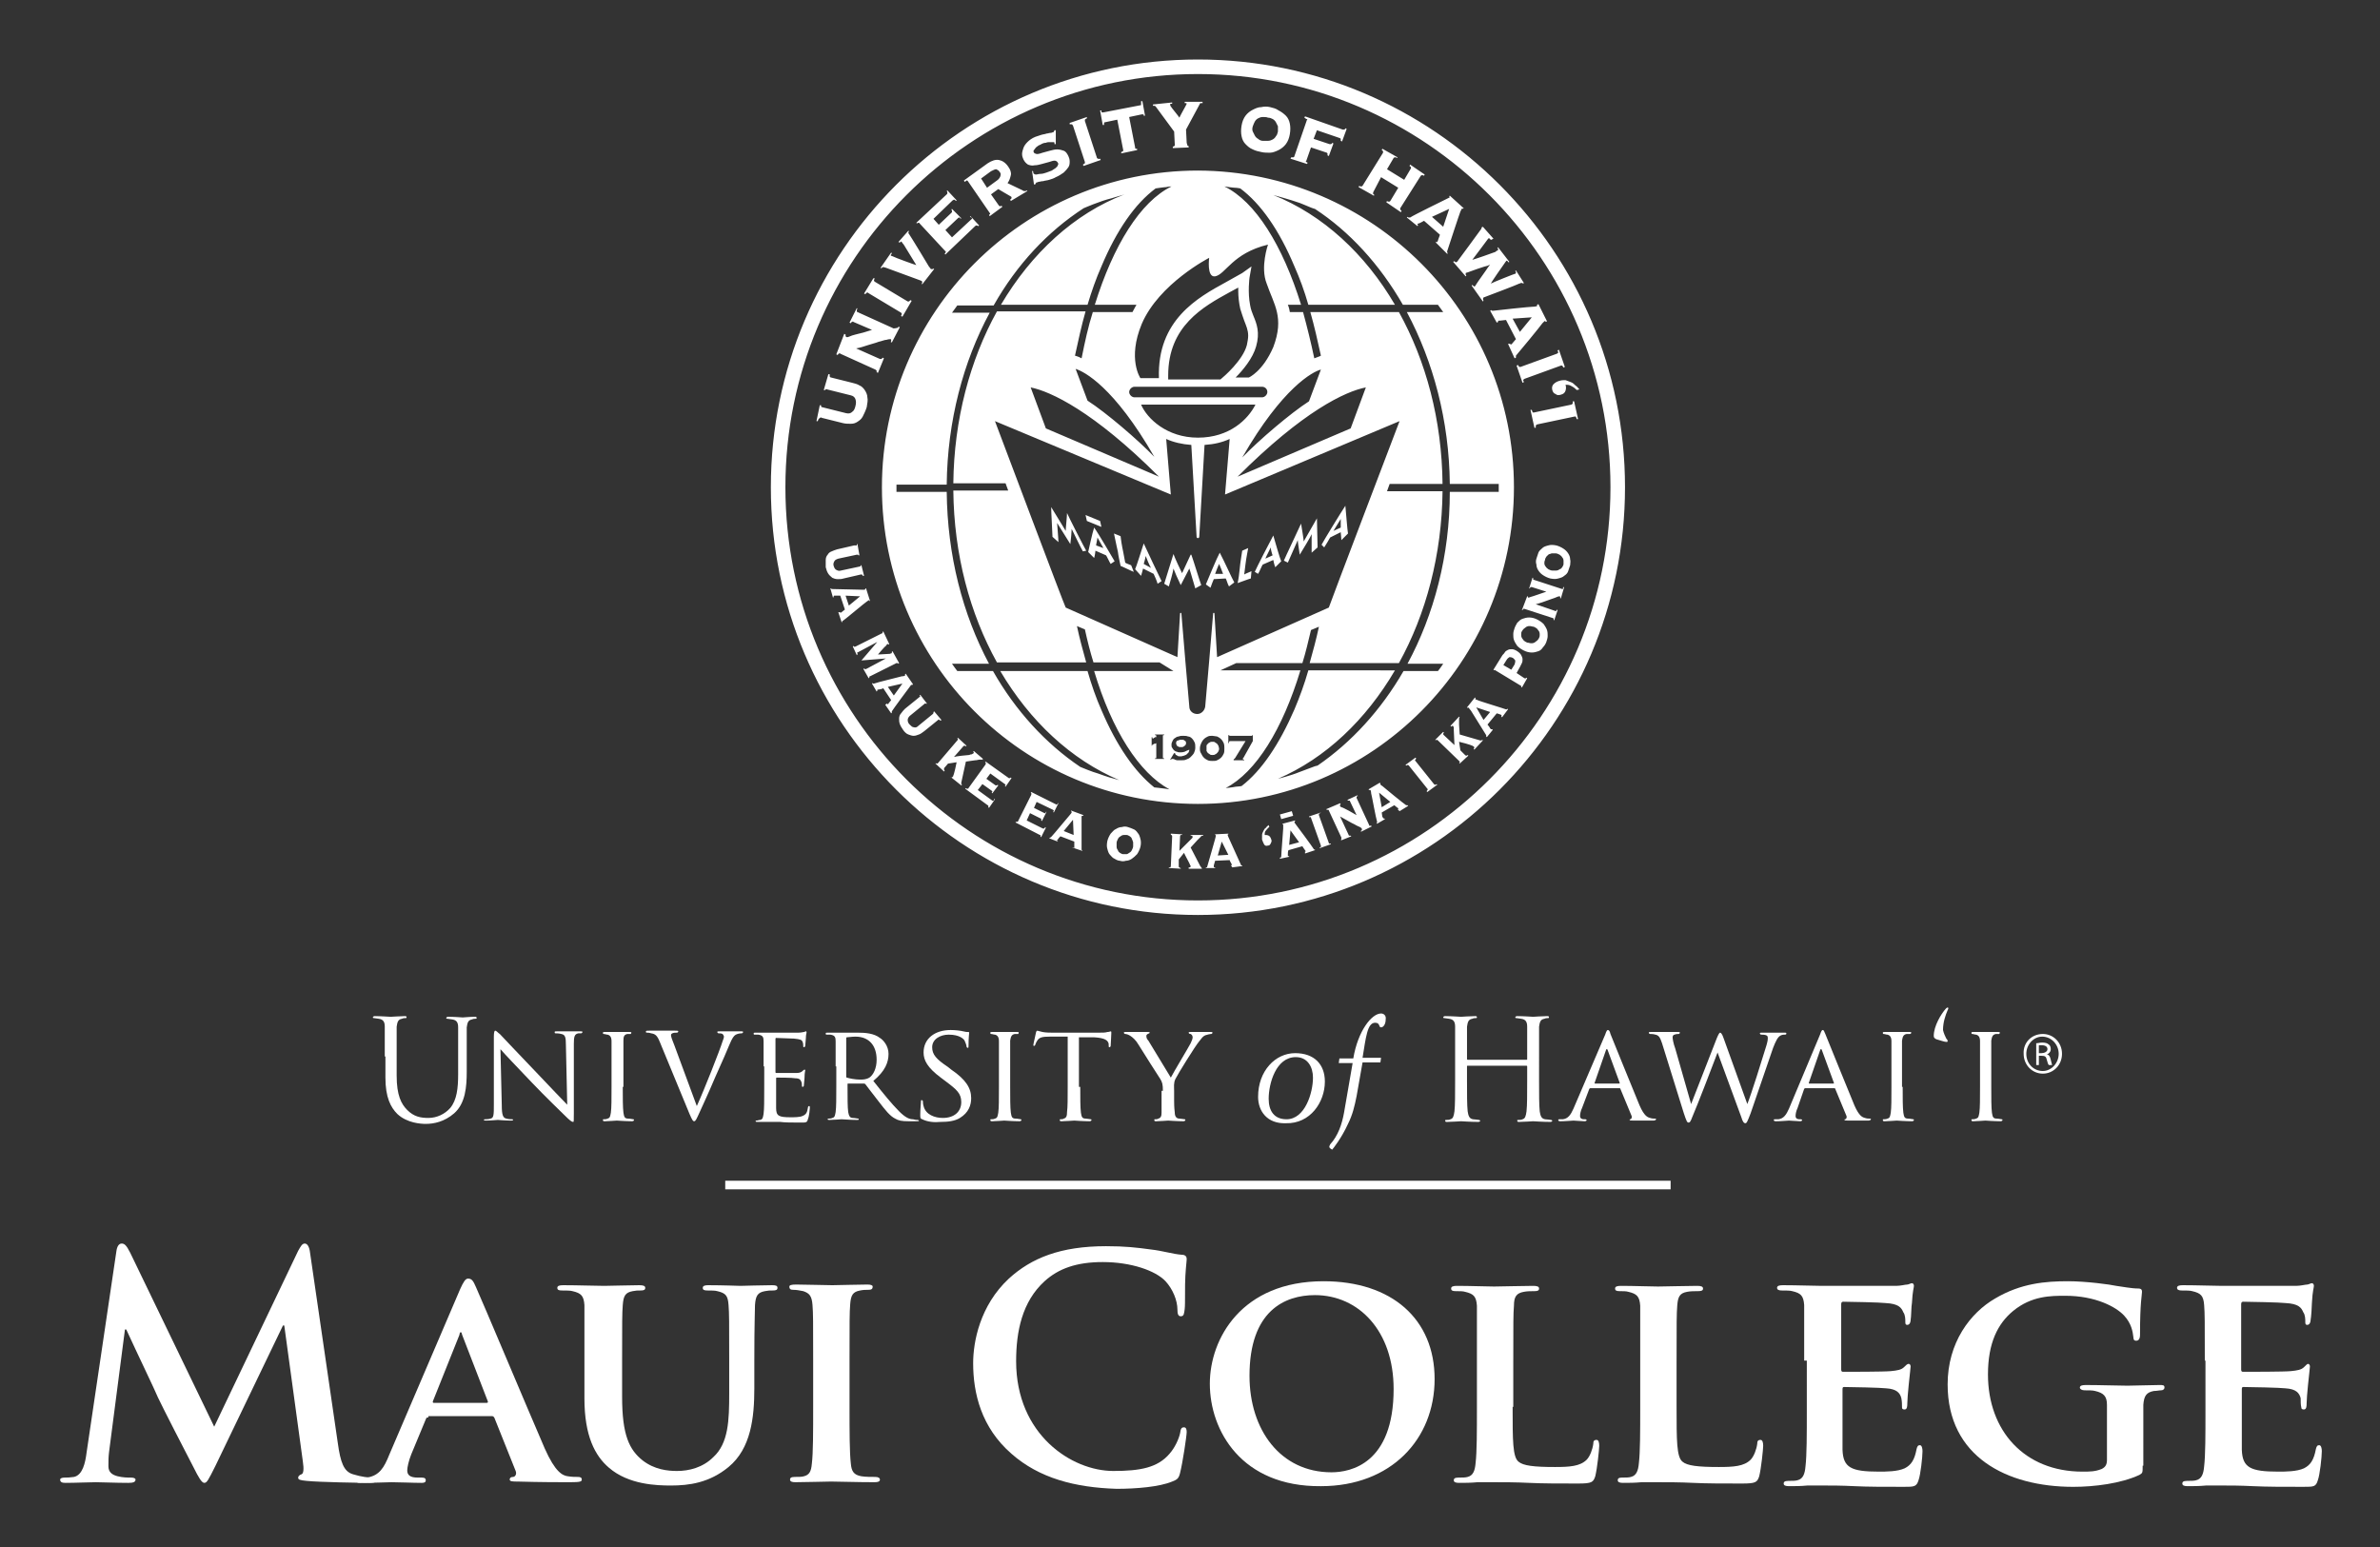 <?xml version="1.0" encoding="utf-8"?>
<!-- Generator: Adobe Illustrator 26.4.1, SVG Export Plug-In . SVG Version: 6.00 Build 0)  -->
<svg version="1.1" id="Layer_1" xmlns="http://www.w3.org/2000/svg" xmlns:xlink="http://www.w3.org/1999/xlink" x="0px" y="0px"
	 viewBox="0 0 360 234" style="enable-background:new 0 0 360 234;" xml:space="preserve">
<rect x="0" y="0" width="360" height="234" fill="#333333" stroke="none"/>
<style type="text/css">
	.st0{fill:#FFFFFF;}
</style>
<g>
	<path class="st0" d="M229,73.7c0,26.4-21.4,47.9-47.8,47.9c-26.4,0-47.8-21.4-47.8-47.9c0-26.4,21.4-47.9,47.8-47.9
		C207.6,25.9,229,47.3,229,73.7 M181.2,9c35.6,0,64.6,29,64.6,64.7c0,35.7-29,64.7-64.6,64.7c-35.6,0-64.6-29-64.6-64.7
		C116.6,38,145.6,9,181.2,9 M181.2,136.2c34.4,0,62.4-28,62.4-62.5c0-34.5-28-62.5-62.4-62.5c-34.4,0-62.4,28-62.4,62.5
		C118.8,108.2,146.8,136.2,181.2,136.2 M124.3,63.2l3.2,0.8c0.4,0.1,0.8,0.1,1.2,0.1c0.4,0,0.7-0.1,1-0.3c0.3-0.2,0.6-0.4,0.8-0.8
		c0.2-0.4,0.4-0.8,0.6-1.4c0.1-0.6,0.2-1.1,0.1-1.5c0-0.4-0.2-0.8-0.4-1.1c-0.2-0.3-0.5-0.6-0.8-0.7c-0.3-0.2-0.7-0.3-1.1-0.4
		l-3.2-0.8c-0.1,0-0.2-0.1-0.2-0.2c0-0.1,0-0.2,0-0.3l-0.2,0l-0.7,2.4l0.2,0c0,0,0.1-0.1,0.1-0.1c0,0,0.1-0.1,0.2,0l3.6,0.9
		c0.4,0.1,0.6,0.3,0.7,0.6c0.1,0.3,0.1,0.6,0,1c-0.1,0.4-0.2,0.7-0.5,0.9c-0.2,0.2-0.5,0.3-0.9,0.2l-3.6-0.9c-0.1,0-0.2-0.1-0.2-0.1
		c0-0.1,0-0.1,0-0.2l-0.2,0l-0.5,2.4l0.2,0c0-0.1,0.1-0.2,0.1-0.3C124.1,63.1,124.2,63.1,124.3,63.2 M135,49.6l-5.3-2.4
		c-0.1,0-0.1-0.1-0.1-0.2c0-0.1,0-0.2,0.1-0.3l-0.1-0.1l-1.1,2.2l0.2,0.1c0-0.1,0.1-0.2,0.2-0.2c0.1-0.1,0.1-0.1,0.2,0l2.8,1.2
		c-0.4,0.1-0.9,0.3-1.3,0.4c-0.4,0.1-0.8,0.2-1.2,0.3c-0.4,0.1-0.7,0.2-0.9,0.3c-0.2,0.1-0.3,0.1-0.4,0.1c-0.1,0-0.2-0.1-0.2-0.2
		c0-0.1,0-0.1,0-0.2l-0.2-0.1l-1.2,3.1l0.2,0.1c0.1-0.1,0.1-0.2,0.2-0.2c0.1-0.1,0.1-0.1,0.2,0l5.3,2.4c0.1,0.1,0.2,0.1,0.2,0.2
		c0,0.1,0,0.2,0,0.2l0.2,0.1l0.9-2.2l-0.2-0.1c-0.1,0.1-0.1,0.2-0.2,0.2c-0.1,0-0.2,0-0.2,0l-3.6-1.6l0,0c0.6-0.1,1.2-0.3,1.8-0.5
		c0.6-0.2,1.1-0.3,1.6-0.5c0.5-0.1,0.9-0.3,1.2-0.3c0.3-0.1,0.5-0.1,0.6-0.1c0.1,0,0.1,0.1,0.1,0.2c0,0.1,0,0.2-0.1,0.2l0.2,0.1
		l1.2-2.3l-0.2-0.1c0,0.1-0.1,0.2-0.2,0.2C135.2,49.7,135.1,49.7,135,49.6 M133.2,40.5l0.1,0.1c0,0,0-0.1,0.1-0.1c0,0,0.1,0,0.1-0.1
		c0.1,0,0.2,0,0.5,0.1c0.3,0.1,4.6,1.7,4.9,1.8c0.3,0.1,0.5,0.2,0.5,0.2c0.1,0.1,0.1,0.1,0.1,0.2c0,0.1,0,0.1-0.1,0.2l0.1,0.1
		l1.8-2.3l-0.1-0.1c0,0.1-0.1,0.1-0.2,0.1c-0.1,0-0.1,0-0.2,0c0,0-0.1-0.2-0.3-0.4c-0.1-0.2-2.9-4.8-3-4.9c0,0-0.1-0.1-0.1-0.2
		c0-0.1,0-0.1,0.1-0.2l-0.1-0.1l-1.5,1.7l0.2,0.1c0,0,0.1-0.1,0.1-0.1c0.1-0.1,0.1-0.1,0.2,0c0,0,0.1,0.2,0.3,0.4
		c0.2,0.3,1.7,2.8,1.9,3.1l0,0c-0.1,0-3.4-1.2-3.5-1.3c-0.2-0.1-0.3-0.1-0.3-0.1c-0.1-0.1-0.1-0.1,0-0.2c0-0.1,0.1-0.1,0.1-0.2
		l-0.1-0.1L133.2,40.5z M146.9,33.2l-2.9,2.7l-1-1.1l1.9-1.8c0,0,0.1-0.1,0.2-0.1c0.1,0,0.1,0,0.2,0.2l0.1-0.1l-1.4-1.4l-0.1,0.1
		c0.1,0.1,0.1,0.2,0.1,0.3c0,0.1,0,0.1-0.1,0.2l-1.9,1.8l-0.8-0.9l2.9-2.8c0.1,0,0.1-0.1,0.2-0.1c0.1,0,0.2,0.1,0.3,0.2l0.1-0.1
		l-1.4-1.5l-0.1,0.1c0.1,0.1,0.1,0.2,0.1,0.3c0,0.1,0,0.1-0.1,0.2l-4.6,4.3l0.1,0.1c0.1-0.1,0.2-0.1,0.2-0.1c0.1,0,0.2,0,0.2,0.1
		l3.9,4.2c0.1,0.1,0.1,0.2,0,0.2c0,0.1-0.1,0.1-0.1,0.2l0.1,0.1l4.5-4.3c0.1-0.1,0.2-0.1,0.2-0.1c0,0,0.1,0,0.3,0.1l0.1-0.1
		l-1.3-1.4l-0.1,0.1C147.1,32.9,147.1,33.1,146.9,33.2 M146.4,27.4l3.3,4.8c0.1,0.1,0.1,0.2,0,0.2c0,0.1-0.1,0.1-0.1,0.1l0.1,0.2
		l1.9-1.4l-0.1-0.2c-0.1,0.1-0.2,0.1-0.2,0.1c-0.1,0-0.1,0-0.2-0.1l-1.2-1.7l1.1-0.8c0,0,1.5,0.9,1.7,1c0.2,0.1,0.3,0.2,0.3,0.2
		c0,0.1,0,0.1,0,0.2c-0.1,0.1-0.1,0.1-0.2,0.2l0.1,0.2l2.5-1.5l-0.1-0.1c-0.1,0.1-0.2,0.1-0.3,0.1c-0.1,0-0.2,0-0.3-0.1l-2.3-1.1
		c0.3-0.4,0.4-0.8,0.5-1.2c0.1-0.4-0.1-0.9-0.4-1.3c-0.4-0.6-0.9-0.9-1.4-1c-0.5-0.1-1.1,0.1-1.7,0.5l-3.6,2.6l0.1,0.2
		c0.1,0,0.1-0.1,0.2-0.1C146.3,27.2,146.3,27.3,146.4,27.4 M149.3,28.4l-0.9-1.4l1.5-1.1c0.4-0.2,0.6-0.3,0.8-0.3
		c0.2,0.1,0.4,0.2,0.5,0.4c0.2,0.2,0.2,0.4,0.1,0.7c-0.1,0.2-0.2,0.4-0.5,0.6L149.3,28.4z M156.1,25.8l0.3,2.1l0.2,0
		c0-0.1,0-0.1,0.1-0.2c0-0.1,0.1-0.1,0.1-0.1c0,0,0.1,0,0.3-0.1c0.2,0,0.4-0.1,0.7-0.1c0.3-0.1,0.6-0.1,0.9-0.2
		c0.3-0.1,0.7-0.2,1-0.4c0.5-0.2,0.9-0.5,1.2-0.7c0.3-0.3,0.5-0.5,0.7-0.8c0.2-0.3,0.2-0.6,0.2-0.9c0-0.3-0.1-0.6-0.2-0.8
		c-0.2-0.4-0.4-0.7-0.7-0.8c-0.3-0.1-0.6-0.2-1-0.2c-0.4,0-0.7,0.1-1.1,0.2c-0.4,0.1-0.7,0.2-1.1,0.3c-0.3,0.1-0.6,0.2-0.8,0.2
		c-0.2,0-0.4-0.1-0.5-0.2c-0.1-0.2-0.1-0.3,0-0.4c0.1-0.1,0.2-0.3,0.3-0.4c0.1-0.1,0.3-0.2,0.4-0.3c0.2-0.1,0.3-0.1,0.4-0.2
		c0.2-0.1,0.4-0.2,0.7-0.2c0.2-0.1,0.4-0.1,0.6-0.1c0.2,0,0.3,0,0.5,0c0.1,0,0.2,0,0.2,0.1c0,0,0,0.1,0,0.1c0,0,0,0.1,0,0.1l0.2,0
		l0-2.1l-0.2,0c0,0,0,0.1-0.1,0.2c0,0.1-0.1,0.1-0.1,0.1c-0.1,0-0.2,0.1-0.4,0.1c-0.2,0-0.4,0.1-0.6,0.1c-0.2,0.1-0.5,0.1-0.8,0.2
		c-0.3,0.1-0.6,0.2-0.9,0.3c-0.5,0.2-0.9,0.5-1.2,0.8c-0.3,0.3-0.5,0.6-0.6,0.9c-0.1,0.3-0.2,0.6-0.2,0.9c0,0.3,0.1,0.6,0.2,0.8
		c0.2,0.4,0.4,0.6,0.7,0.8c0.3,0.1,0.6,0.2,1,0.1c0.4,0,0.7-0.1,1.1-0.2c0.4-0.1,0.7-0.2,1.1-0.3c0.3-0.1,0.6-0.2,0.8-0.2
		c0.2,0,0.4,0.1,0.5,0.3c0.1,0.1,0.1,0.3,0,0.4c0,0.1-0.1,0.2-0.2,0.3c-0.1,0.1-0.2,0.2-0.4,0.3c-0.1,0.1-0.2,0.1-0.3,0.2
		c-0.3,0.1-0.5,0.2-0.8,0.3c-0.3,0.1-0.6,0.2-0.9,0.2c-0.3,0-0.5,0.1-0.7,0.1c-0.2,0-0.3-0.1-0.4-0.2c0,0,0-0.1,0-0.1c0,0,0,0,0-0.1
		L156.1,25.8z M172.6,15.9l-5.7,1.1c-0.1,0-0.1,0-0.2,0c-0.1,0-0.1-0.1-0.1-0.3l-0.2,0l0.4,2.2l0.2,0c0-0.1,0-0.2,0-0.3
		c0-0.1,0.1-0.1,0.1-0.1l1.9-0.4l0.9,4.6c0,0.1,0,0.2-0.1,0.2c-0.1,0-0.1,0.1-0.2,0.1l0,0.2l2.4-0.5l0-0.2c-0.1,0-0.2,0-0.2,0
		c-0.1,0-0.1-0.1-0.1-0.2l-0.9-4.6l1.9-0.4c0.1,0,0.1,0,0.2,0c0.1,0,0.1,0.1,0.1,0.2l0.2,0l-0.4-2.2l-0.2,0c0,0.1,0,0.2,0,0.3
		C172.6,15.8,172.6,15.9,172.6,15.9 M179.5,21.6l-0.1-2l2.1-3.9c0-0.1,0.1-0.1,0.2-0.1c0.1,0,0.1,0,0.2,0l0-0.2l-2.7,0l0,0.2
		c0,0,0.1,0,0.2,0c0.1,0,0.1,0.1,0.1,0.1c0,0-0.1,0.2-0.2,0.4c-0.1,0.2-0.9,1.6-0.9,1.7c-0.1-0.2-1.2-1.5-1.3-1.7
		c-0.1-0.1-0.1-0.3-0.1-0.3c0-0.1,0-0.1,0.1-0.1c0.1,0,0.1,0,0.2,0l0-0.2l-2.9,0.3l0,0.2c0.1,0,0.1,0,0.2,0c0.1,0,0.2,0.1,0.2,0.1
		l2.8,3.8l0.1,2c0,0.1,0,0.2-0.1,0.2c-0.1,0-0.1,0.1-0.2,0.1l0,0.2l2.4-0.1l0-0.2c-0.1,0-0.1,0-0.2-0.1
		C179.6,21.8,179.5,21.7,179.5,21.6 M192.1,16.2c-0.4-0.1-0.9-0.1-1.3,0c-0.5,0-0.9,0.2-1.3,0.4c-0.4,0.2-0.8,0.5-1.1,0.9
		c-0.3,0.4-0.5,0.9-0.6,1.5c-0.1,0.6-0.1,1.1,0,1.6c0.1,0.5,0.3,0.9,0.6,1.2c0.3,0.3,0.6,0.6,1.1,0.8c0.4,0.2,0.8,0.3,1.3,0.4
		c0.4,0.1,0.9,0.1,1.3,0.1s0.9-0.2,1.3-0.4c0.4-0.2,0.8-0.5,1.1-0.9c0.3-0.4,0.5-0.9,0.6-1.5c0.1-0.6,0.1-1.1,0-1.6
		c-0.1-0.5-0.3-0.9-0.6-1.2c-0.3-0.3-0.7-0.6-1.1-0.8C193,16.4,192.5,16.3,192.1,16.2 M191.8,17.8c0.3,0,0.5,0.1,0.7,0.2
		c0.2,0.1,0.4,0.3,0.5,0.5c0.1,0.2,0.2,0.4,0.3,0.6c0,0.2,0,0.5,0,0.8c-0.1,0.3-0.1,0.5-0.3,0.7c-0.1,0.2-0.3,0.4-0.5,0.5
		c-0.2,0.1-0.4,0.2-0.7,0.2c-0.2,0-0.5,0-0.8,0c-0.2,0-0.5-0.1-0.7-0.3c-0.2-0.1-0.4-0.3-0.5-0.5c-0.1-0.2-0.2-0.4-0.3-0.6
		c-0.1-0.2-0.1-0.5,0-0.8c0.1-0.3,0.2-0.5,0.3-0.7c0.1-0.2,0.3-0.4,0.5-0.5c0.2-0.1,0.4-0.2,0.7-0.2
		C191.3,17.7,191.6,17.7,191.8,17.8 M197.7,18.1l-1.9,5.5c0,0.1-0.1,0.2-0.2,0.2c-0.1,0-0.2,0-0.3,0l-0.1,0.2l2.5,0.8l0.1-0.2
		c-0.1,0-0.2-0.1-0.2-0.1c-0.1,0-0.1-0.1,0-0.2l0.7-2l2.4,0.8c0,0,0.1,0.1,0.1,0.1c0,0.1,0,0.2,0,0.3l0.2,0.1l0.7-1.9l-0.2-0.1
		c0,0.1-0.1,0.2-0.2,0.2c-0.1,0-0.1,0-0.2,0l-2.4-0.8l0.5-1.3l3.5,1.2c0,0,0.1,0.1,0.1,0.1c0,0.1,0,0.2,0,0.3l0.2,0.1l0.7-1.9
		l-0.2-0.1c0,0.1-0.1,0.2-0.2,0.2c-0.1,0-0.1,0-0.2,0l-5.7-2l-0.1,0.2c0.1,0.1,0.2,0.1,0.3,0.2C197.8,18,197.8,18,197.7,18.1
		 M208.9,26.8l2.6,1.6l-1.2,2c-0.1,0.1-0.1,0.1-0.2,0.1c-0.1,0-0.2,0-0.3-0.1l-0.1,0.2l2.2,1.5l0.1-0.2c-0.1-0.1-0.1-0.1-0.2-0.2
		c0-0.1,0-0.1,0-0.2l3.1-4.9c0.1-0.1,0.1-0.1,0.2-0.1c0.1,0,0.2,0,0.3,0.1l0.1-0.2l-2.2-1.5l-0.1,0.2c0.1,0.1,0.2,0.1,0.2,0.2
		c0.1,0.1,0,0.1,0,0.2l-1,1.7l-2.6-1.6l1-1.7c0.1-0.1,0.1-0.1,0.2-0.1c0.1,0,0.2,0,0.3,0.1l0.1-0.1l-2.3-1.3l-0.1,0.2
		c0.1,0.1,0.2,0.1,0.2,0.2c0,0.1,0,0.1,0,0.2l-3.1,5c-0.1,0.1-0.1,0.1-0.2,0.1c-0.1,0-0.2,0-0.3-0.1l-0.1,0.2l2.3,1.3l0.1-0.1
		c-0.1-0.1-0.2-0.1-0.2-0.2c0-0.1,0-0.2,0-0.2L208.9,26.8z M217.2,36.7l1.7,1.7l0.1-0.1c0,0-0.1-0.1-0.1-0.1c0-0.1,0-0.1,0-0.2
		c0.1-0.3,1.9-5.8,2-6c0.1-0.2,0.2-0.4,0.2-0.4c0.1-0.1,0.1-0.1,0.2,0l0.1-0.1l-2.1-1.9l-0.1,0.1c0.1,0.1,0.1,0.2,0,0.2
		c0,0-0.2,0.1-0.6,0.3c-0.4,0.2-4.7,2.3-5.3,2.7c0,0-0.1,0-0.2,0c-0.1,0-0.1,0-0.2-0.1l-0.1,0.1l1.6,1.3l0.1-0.1c0,0,0-0.1-0.1-0.1
		c0,0,0-0.1,0-0.1c0,0,0.1-0.1,0.2-0.1c0.1,0,0.8-0.4,0.8-0.4l2.4,2.1c0,0.1-0.3,0.8-0.3,0.9c0,0.1-0.1,0.1-0.1,0.2
		c-0.1,0-0.1,0.1-0.1,0c0,0-0.1,0-0.1-0.1L217.2,36.7z M218.3,34.3l-1.7-1.5l2.6-1.2L218.3,34.3z M228.1,52l1,2.2l0.2-0.1
		c0,0,0-0.1,0-0.2c0-0.1,0-0.1,0-0.1c0.2-0.2,3.9-4.7,4-4.9c0.2-0.2,0.3-0.3,0.3-0.3c0.1-0.1,0.2,0,0.2,0.1l0.2-0.1l-1.3-2.6
		l-0.2,0.1c0,0.1,0,0.2,0,0.2c0,0-0.3,0.1-0.7,0.1c-0.4,0-5.2,0.5-5.9,0.6c-0.1,0-0.1,0-0.2,0c-0.1,0-0.1-0.1-0.1-0.1l-0.2,0.1
		l1,1.8l0.2-0.1c0,0,0-0.1,0-0.1c0,0,0-0.1,0.1-0.1c0,0,0.1,0,0.2,0c0.1,0,0.8-0.1,0.9-0.1l1.5,2.9c-0.1,0.1-0.6,0.7-0.6,0.7
		c-0.1,0.1-0.1,0.1-0.1,0.1c-0.1,0-0.1,0-0.1,0c0,0-0.1-0.1-0.1-0.1L228.1,52z M229.9,50.2l-1.1-2l2.9-0.2L229.9,50.2z M225.9,36.1
		l-1.6-1.8l-0.2,0.1c0,0,0,0.1,0,0.1c0,0,0,0.1-0.1,0.2c0,0-3.5,4.8-3.6,4.9c-0.1,0.1-0.3,0.1-0.4-0.1l-0.2,0.1l1.9,2.2l0.1-0.1
		c-0.1-0.1-0.1-0.2-0.1-0.2c0-0.1,0-0.1,0-0.2c0,0,0.2-0.1,0.3-0.1c0.2-0.1,2.8-1,3-1c0.2-0.1,0.3-0.1,0.4-0.2l0,0
		c-0.1,0.1-0.1,0.2-0.3,0.4c-0.1,0.2-1.7,2.4-1.8,2.6c-0.1,0.2-0.2,0.3-0.2,0.3c-0.1,0.1-0.2,0-0.4-0.2l-0.1,0.1l1.7,2.4l0.1-0.1
		c-0.1-0.2-0.1-0.4,0-0.5c0,0,5.3-2,5.4-2.1c0.1,0,0.2-0.1,0.3-0.1c0.1,0,0.2,0,0.3,0.1l0.1-0.1l-1.2-1.9l-0.1,0.1
		c0.1,0.1,0.1,0.2,0.1,0.2c0,0.1,0,0.2-0.1,0.2c-0.1,0-3.6,1.4-3.7,1.5l0,0c0-0.1,2-3,2.1-3.1c0.1-0.2,0.2-0.2,0.2-0.3
		c0.1-0.1,0.2-0.1,0.2,0c0.1,0,0.1,0.1,0.2,0.2l0.1-0.1l-1.7-2.2l-0.1,0.1c0.1,0.1,0.1,0.1,0.1,0.2c0,0.1,0,0.2-0.1,0.2
		c-0.1,0-0.2,0.1-0.3,0.2c-0.2,0.1-3.4,1.2-3.5,1.2l0,0c0.1-0.1,2.4-3.2,2.4-3.2c0.1-0.1,0.2-0.1,0.2,0c0.1,0,0.1,0.1,0.2,0.2
		L225.9,36.1z M236.7,55.5l-0.9-2.6l-0.2,0.1c0,0.1,0.1,0.2,0.1,0.3c0,0.1-0.1,0.1-0.2,0.2l-5.5,2c-0.1,0-0.2,0-0.2,0
		c-0.1-0.1-0.1-0.2-0.2-0.3l-0.2,0.1l0.9,2.6l0.2-0.1c0-0.1-0.1-0.2-0.1-0.3c0-0.1,0.1-0.1,0.2-0.2l5.5-2c0.1,0,0.2,0,0.2,0
		c0.1,0.1,0.1,0.2,0.2,0.3L236.7,55.5z M164.4,17.7l-2.6,0.9l0,0.2c0.1,0,0.3,0,0.3,0c0.1,0,0.1,0.1,0.2,0.2l1.8,5.5
		c0,0.1,0,0.2,0,0.2c-0.1,0.1-0.2,0.1-0.3,0.2l0.1,0.2l2.6-0.9l-0.1-0.2c-0.1,0-0.2,0.1-0.3,0c-0.1,0-0.2-0.1-0.2-0.2l-1.8-5.5
		c0-0.1,0-0.2,0-0.2c0.1-0.1,0.1-0.1,0.3-0.2L164.4,17.7z M132.1,42.1l-1.4,2.3l0.2,0.1c0.1-0.1,0.1-0.2,0.2-0.2
		c0.1-0.1,0.1-0.1,0.2,0l5,3c0.1,0.1,0.1,0.1,0.1,0.2c0,0.1-0.1,0.2-0.1,0.3l0.2,0.1l1.4-2.4l-0.2-0.1c-0.1,0.1-0.2,0.2-0.2,0.2
		c-0.1,0-0.1,0-0.2,0l-5-3c-0.1-0.1-0.1-0.1-0.1-0.2c0-0.1,0.1-0.2,0.1-0.3L132.1,42.1z M238.7,63.4l-0.6-2.7l-0.2,0
		c0,0.1,0,0.2,0,0.3c0,0.1-0.1,0.1-0.2,0.2l-5.7,1.2c-0.1,0-0.2,0-0.2-0.1c0-0.1-0.1-0.2-0.1-0.3l-0.2,0l0.6,2.7l0.2,0
		c0-0.1,0-0.3,0-0.3c0-0.1,0.1-0.1,0.2-0.2l5.7-1.2c0.1,0,0.2,0,0.2,0.1c0,0.1,0.1,0.2,0.1,0.3L238.7,63.4z M238.5,59l0.4-0.1
		c-0.2-0.2-0.3-0.4-0.6-0.6c-0.2-0.2-0.4-0.4-0.7-0.5c-0.3-0.1-0.5-0.2-0.8-0.3c-0.3,0-0.6,0-0.9,0.1c-0.4,0.1-0.7,0.3-0.9,0.5
		c-0.2,0.2-0.3,0.5-0.2,0.9c0.1,0.3,0.2,0.5,0.5,0.6c0.2,0.2,0.5,0.2,0.8,0.1c0.4-0.1,0.6-0.3,0.7-0.6c0.1-0.3,0.1-0.6,0-0.9
		c0.3,0,0.6,0,0.9,0.2C238.1,58.6,238.3,58.8,238.5,59 M193.7,123.6l1.8-0.5 M193.6,123.2l0.2,0.7l1.8-0.5l-0.2-0.7L193.6,123.2z
		 M223,113.4l1.3-1.4l-0.1-0.1c0,0-0.1,0.1-0.1,0.1c0,0-0.1,0-0.2,0l-3.1-0.9c0-0.2-0.1-1.2-0.1-1.5c0-0.2,0-0.5,0-0.7
		c0-0.2,0-0.4,0.1-0.4l-0.1-0.1l-1.3,1.4l0.1,0.1c0,0,0.1,0,0.1-0.1c0.1,0,0.1,0,0.2,0c0,0,0,0.1,0.1,0.2c0,0.1,0,0.2,0,0.4
		c0,0.2,0.1,2.1,0.1,2.3l-1.6-1.5c-0.1-0.1-0.1-0.1-0.1-0.2s0.1-0.1,0.1-0.2l-0.1-0.1l-1.2,1.2l0.1,0.1c0-0.1,0.1-0.1,0.1-0.1
		c0,0,0.1,0,0.2,0.1l3.2,3.1c0.1,0.1,0.1,0.1,0.1,0.2c0,0.1,0,0.1-0.1,0.1l0.1,0.1l1.3-1.2l-0.1-0.1c0,0-0.1,0.1-0.2,0.1
		c-0.1,0-0.1,0-0.2-0.1l-0.7-0.7l-0.2-1.3c0.1,0,1.9,0.5,2,0.6c0.1,0,0.1,0.1,0.2,0.1c0.1,0.1,0.1,0.1,0.1,0.2
		c0,0.1-0.1,0.1-0.1,0.1L223,113.4z M197.4,129.1l1.5-0.5l0-0.1c0,0-0.1,0-0.1,0c0,0-0.1,0-0.1-0.1c-0.1-0.2-2.6-3.6-2.7-3.7
		c-0.1-0.2-0.2-0.2-0.2-0.3c0-0.1,0-0.1,0.1-0.2l0-0.1l-1.9,0.5l0,0.1c0.1,0,0.1,0,0.1,0.1c0,0,0,0.2,0,0.5c0,0.3-0.3,3.8-0.3,4.3
		c0,0,0,0.1-0.1,0.1c0,0-0.1,0-0.1,0.1l0,0.1l1.4-0.3l0-0.1c0,0,0,0-0.1,0c0,0-0.1,0-0.1-0.1c0,0,0-0.1,0-0.1c0-0.1,0-0.6,0.1-0.7
		l2.1-0.6c0,0,0.3,0.5,0.4,0.6c0,0.1,0.1,0.1,0.1,0.1c0,0.1,0,0.1,0,0.1c0,0,0,0-0.1,0L197.4,129.1z M196.5,127.4l-1.5,0.4l0.2-2.2
		L196.5,127.4z M211.7,122.7l1.3-0.8l-0.1-0.1c0,0-0.1,0-0.1,0c0,0-0.1,0-0.1,0c-0.2-0.1-3.4-2.7-3.6-2.9c-0.2-0.1-0.2-0.2-0.3-0.2
		c0-0.1,0-0.1,0-0.2l-0.1-0.1l-1.7,1l0.1,0.1c0.1,0,0.1,0,0.2,0c0,0,0.1,0.2,0.1,0.5c0.1,0.3,0.7,3.7,0.9,4.3c0,0,0,0.1,0,0.1
		c0,0,0,0.1-0.1,0.1l0.1,0.1l1.2-0.7l-0.1-0.1c0,0,0,0-0.1,0c0,0-0.1,0-0.1-0.1c0,0,0-0.1-0.1-0.1c0-0.1-0.1-0.6-0.1-0.7l1.9-1.1
		c0,0,0.5,0.4,0.5,0.4c0.1,0,0.1,0.1,0.1,0.1c0,0,0,0.1,0,0.1c0,0,0,0-0.1,0L211.7,122.7z M210.3,121.3l-1.3,0.8l-0.4-2.2
		L210.3,121.3z M227.2,108.5l0.9-1.2l-0.1-0.1c0,0-0.1,0.1-0.1,0.1c0,0-0.1,0-0.1,0c-0.2-0.1-4.2-1.3-4.3-1.4
		c-0.2-0.1-0.3-0.1-0.3-0.1c0,0-0.1-0.1,0-0.2l-0.1-0.1l-1.2,1.5l0.1,0.1c0-0.1,0.1-0.1,0.2,0c0,0,0.1,0.2,0.3,0.4
		c0.2,0.3,2,3.2,2.3,3.7c0,0,0,0.1,0,0.1c0,0,0,0.1,0,0.1l0.1,0.1l0.9-1.1l-0.1-0.1c0,0,0,0-0.1,0c0,0-0.1,0-0.1,0
		c0,0,0-0.1-0.1-0.1c0-0.1-0.3-0.5-0.4-0.6l1.4-1.7c0.1,0,0.6,0.2,0.6,0.2c0.1,0,0.1,0.1,0.1,0.1c0,0,0.1,0.1,0,0.1c0,0,0,0,0,0.1
		L227.2,108.5z M225.4,107.7l-1,1.2l-1.1-1.9L225.4,107.7z M192,125.1l-0.1-0.3c-0.1,0.1-0.3,0.2-0.4,0.4c-0.2,0.1-0.3,0.3-0.4,0.5
		c-0.1,0.2-0.2,0.4-0.2,0.6c0,0.2,0,0.4,0,0.7c0.1,0.3,0.2,0.5,0.3,0.7c0.1,0.2,0.3,0.3,0.6,0.2c0.2,0,0.3-0.1,0.4-0.3
		c0.1-0.2,0.2-0.4,0.1-0.6c-0.1-0.3-0.2-0.5-0.4-0.6c-0.2-0.1-0.4-0.1-0.6-0.1c0-0.3,0-0.5,0.2-0.7
		C191.7,125.4,191.8,125.2,192,125.1 M199.8,122.9l-1.8,0.6l0,0.1c0.1,0,0.2,0,0.2,0c0.1,0,0.1,0,0.1,0.1l1.5,4.2c0,0.1,0,0.1,0,0.2
		c0,0-0.1,0.1-0.2,0.1l0,0.1l1.7-0.6l0-0.1c-0.1,0-0.2,0-0.2,0c-0.1,0-0.1,0-0.1-0.1l-1.5-4.2c0-0.1,0-0.1,0-0.2
		c0,0,0.1-0.1,0.2-0.1L199.8,122.9z M214.1,114.6l-1.5,1.1l0.1,0.1c0.1,0,0.2-0.1,0.2-0.1c0,0,0.1,0,0.2,0.1l2.8,3.5
		c0.1,0.1,0.1,0.1,0,0.2c0,0.1-0.1,0.1-0.1,0.2l0.1,0.1l1.5-1.1l-0.1-0.1c-0.1,0.1-0.1,0.1-0.2,0.1c-0.1,0-0.1,0-0.2-0.1l-2.8-3.5
		c-0.1-0.1-0.1-0.1,0-0.2c0,0,0.1-0.1,0.1-0.2L214.1,114.6z M207.1,124.8l-1.9-4.1c0-0.1,0-0.1,0-0.2c0,0,0.1-0.1,0.2-0.1l-0.1-0.1
		l-1.5,0.7l0.1,0.1c0.1,0,0.1,0,0.2,0c0,0,0.1,0,0.1,0.1l1,2.1c-0.3-0.2-2.1-1.2-2.3-1.2c-0.2-0.1-0.2-0.1-0.2-0.2
		c0-0.1,0-0.1,0-0.2c0,0,0.1-0.1,0.1-0.1l-0.1-0.1l-2.1,0.9l0.1,0.1c0.1,0,0.1,0,0.2,0c0.1,0,0.1,0,0.1,0.1l1.9,4.1
		c0,0.1,0,0.1,0,0.2c0,0.1-0.1,0.1-0.1,0.1l0.1,0.1l1.5-0.6l-0.1-0.1c-0.1,0-0.1,0-0.2,0c-0.1,0-0.1-0.1-0.1-0.1l-1.3-2.8l0,0
		c0.4,0.2,1.9,1.1,2.2,1.2c0.3,0.2,0.6,0.3,0.8,0.4c0.2,0.1,0.3,0.2,0.3,0.3c0,0.1,0,0.1,0,0.2c-0.1,0-0.1,0.1-0.2,0.1l0.1,0.1
		l1.6-0.8l-0.1-0.1c-0.1,0-0.1,0-0.2,0C207.2,125,207.1,124.9,207.1,124.8 M236.3,89.1l-4.3-1.4c-0.1,0-0.1-0.1-0.1-0.1
		c0,0,0-0.1,0-0.2l-0.1,0l-0.5,1.6l0.1,0c0-0.1,0.1-0.1,0.1-0.2c0,0,0.1,0,0.2,0l2.2,0.7c-0.3,0.1-2.3,0.8-2.4,0.8
		c-0.2,0.1-0.3,0.1-0.3,0.1c-0.1,0-0.1-0.1-0.1-0.1c0,0,0-0.1,0-0.1l-0.1,0l-0.8,2.1l0.1,0c0-0.1,0.1-0.1,0.1-0.2c0,0,0.1,0,0.2,0
		l4.3,1.4c0.1,0,0.1,0.1,0.1,0.1c0,0.1,0,0.1,0,0.2l0.1,0l0.5-1.5l-0.1-0.1c0,0.1-0.1,0.1-0.1,0.2c0,0-0.1,0.1-0.2,0l-2.9-1l0,0
		c0.5-0.1,2.1-0.7,2.4-0.8c0.3-0.1,0.6-0.2,0.8-0.3c0.2-0.1,0.4-0.1,0.4-0.1c0.1,0,0.1,0.1,0.1,0.1c0,0.1,0,0.1,0,0.2l0.1,0l0.5-1.7
		l-0.1,0c0,0.1-0.1,0.1-0.1,0.2C236.5,89.1,236.4,89.1,236.3,89.1 M226.2,101.4l3.8,2.3c0.1,0,0.1,0.1,0.1,0.1c0,0.1,0,0.1,0,0.1
		l0.1,0.1l0.8-1.4l-0.1-0.1c0,0-0.1,0.1-0.1,0.1c0,0-0.1,0-0.2,0l-1.2-0.8l0.5-0.9c0.1-0.2,0.2-0.4,0.3-0.6c0.1-0.2,0.1-0.4,0.1-0.6
		c0-0.2-0.1-0.4-0.2-0.6c-0.1-0.2-0.3-0.4-0.6-0.6c-0.3-0.2-0.6-0.3-0.8-0.3c-0.2,0-0.4,0-0.6,0.1c-0.2,0.1-0.4,0.2-0.5,0.4
		c-0.1,0.2-0.3,0.3-0.4,0.5l-1.3,2.1l0.1,0.1c0,0,0,0,0.1-0.1C226,101.3,226.1,101.3,226.2,101.4 M228.6,101.3l-1.2-0.7l0.5-0.8
		c0.1-0.2,0.3-0.3,0.4-0.4c0.2,0,0.3,0,0.5,0.1c0.2,0.1,0.3,0.3,0.4,0.4c0,0.2,0,0.3-0.1,0.6L228.6,101.3z M229.1,95
		c-0.1,0.3-0.2,0.6-0.2,0.9c0,0.3,0,0.6,0.1,0.9c0.1,0.3,0.3,0.6,0.5,0.9c0.3,0.3,0.6,0.5,1,0.7c0.4,0.2,0.8,0.3,1.2,0.3
		c0.4,0,0.7-0.1,1-0.2c0.3-0.1,0.5-0.3,0.7-0.6c0.2-0.2,0.4-0.5,0.5-0.8c0.1-0.3,0.2-0.6,0.2-0.9c0-0.3,0-0.6-0.1-0.9
		c-0.1-0.3-0.3-0.6-0.5-0.9c-0.3-0.3-0.6-0.5-1-0.7c-0.4-0.2-0.8-0.3-1.2-0.3c-0.4,0-0.7,0.1-1,0.2c-0.3,0.1-0.5,0.3-0.8,0.6
		C229.4,94.4,229.2,94.7,229.1,95 M230.2,95.5c0.1-0.2,0.2-0.3,0.3-0.4c0.1-0.1,0.3-0.2,0.4-0.3c0.2-0.1,0.3-0.1,0.5-0.1
		c0.2,0,0.4,0.1,0.6,0.1c0.2,0.1,0.4,0.2,0.5,0.3c0.1,0.1,0.2,0.3,0.3,0.4c0.1,0.2,0.1,0.3,0.1,0.5c0,0.2,0,0.3-0.1,0.5
		c-0.1,0.2-0.2,0.3-0.3,0.4c-0.1,0.1-0.3,0.2-0.4,0.3c-0.2,0.1-0.3,0.1-0.5,0.1c-0.2,0-0.4-0.1-0.6-0.1c-0.2-0.1-0.4-0.2-0.5-0.3
		c-0.1-0.1-0.2-0.3-0.3-0.4c-0.1-0.2-0.1-0.3-0.1-0.5C230.1,95.8,230.1,95.6,230.2,95.5 M129.7,98.7l3-1.6l0,0l-2.4,2.8l3.7-0.3l0,0
		l-3,1.6c-0.1,0-0.1,0-0.2,0c0,0-0.1-0.1-0.1-0.1l-0.1,0.1l0.8,1.4l0.1-0.1c0,0,0-0.1,0-0.1c0-0.1,0-0.1,0.1-0.1l4-2
		c0.1,0,0.1,0,0.2,0c0,0,0.1,0.1,0.1,0.1l0.1-0.1l-1-1.8l-0.1,0.1c0,0.1,0,0.1,0,0.1c0,0,0,0.1,0,0.1c0,0-0.1,0-0.3,0.1
		c-0.2,0-1.6,0.1-1.8,0.1c0,0,1-1.2,1.2-1.3c0.1-0.2,0.2-0.2,0.2-0.3c0,0,0.1,0,0.1,0c0,0,0,0.1,0.1,0.1l0.1-0.1l-0.9-1.9l-0.1,0.1
		c0,0,0,0.1,0,0.1c0,0.1,0,0.1-0.1,0.1l-4,2c-0.1,0-0.1,0.1-0.2,0c0,0-0.1-0.1-0.1-0.1l-0.1,0.1l0.6,1.3l0.1-0.1c0-0.1,0-0.1,0-0.2
		C129.6,98.8,129.6,98.7,129.7,98.7 M139,105.5l-2.1,1.7c-0.2,0.2-0.4,0.4-0.6,0.7c-0.2,0.2-0.3,0.5-0.3,0.8c0,0.3,0,0.5,0.1,0.8
		c0.1,0.3,0.3,0.6,0.5,0.9c0.2,0.3,0.5,0.6,0.8,0.7c0.3,0.1,0.5,0.2,0.8,0.2s0.5-0.1,0.8-0.2c0.3-0.1,0.5-0.3,0.8-0.5l2.1-1.7
		c0.1-0.1,0.1-0.1,0.2,0c0,0,0.1,0.1,0.2,0.1l0.1-0.1l-1.1-1.3l-0.1,0.1c0,0,0,0.1,0,0.1c0,0,0,0.1-0.1,0.2l-2.2,1.8
		c-0.2,0.2-0.4,0.3-0.7,0.2c-0.2,0-0.4-0.2-0.6-0.4c-0.2-0.2-0.3-0.4-0.3-0.7c0-0.2,0.1-0.4,0.3-0.6l2.2-1.8
		c0.1-0.1,0.1-0.1,0.2-0.1c0,0,0.1,0,0.1,0.1l0.1-0.1l-1-1.3l-0.1,0.1c0,0.1,0.1,0.1,0.1,0.2C139.1,105.4,139.1,105.4,139,105.5
		 M129.2,82.5l-2.6,0.6c-0.3,0.1-0.6,0.2-0.8,0.3c-0.3,0.1-0.5,0.3-0.6,0.5c-0.2,0.2-0.3,0.5-0.3,0.8c0,0.3,0,0.7,0,1.1
		c0.1,0.4,0.2,0.7,0.4,1c0.2,0.3,0.4,0.4,0.6,0.6c0.2,0.1,0.5,0.2,0.8,0.2c0.3,0,0.6,0,0.9-0.1l2.6-0.6c0.1,0,0.1,0,0.2,0
		c0,0.1,0.1,0.1,0.1,0.2l0.2,0l-0.4-1.6l-0.1,0c0,0,0,0.1,0,0.1c0,0-0.1,0.1-0.2,0.1l-2.8,0.6c-0.3,0.1-0.5,0-0.7-0.1
		c-0.2-0.1-0.3-0.3-0.4-0.6c-0.1-0.3,0-0.5,0.1-0.7c0.1-0.2,0.3-0.3,0.6-0.4l2.8-0.6c0.1,0,0.1,0,0.2,0c0,0,0,0.1,0.1,0.1l0.1,0
		l-0.3-1.7l-0.1,0c0,0.1,0,0.1,0,0.2C129.3,82.5,129.3,82.5,129.2,82.5 M150.1,121.1l-2.2-1.6l0.7-0.9l1.4,1c0,0,0.1,0.1,0.1,0.1
		c0,0.1,0,0.1-0.1,0.2l0.1,0.1l0.9-1.2l-0.1-0.1c-0.1,0.1-0.1,0.1-0.2,0.1c-0.1,0-0.1,0-0.1,0l-1.4-1l0.6-0.8l2.2,1.6
		c0,0,0.1,0.1,0.1,0.1c0,0.1,0,0.1-0.1,0.2l0.1,0.1l0.9-1.3l-0.1-0.1c-0.1,0.1-0.1,0.1-0.2,0.1c0,0-0.1,0-0.1,0l-3.5-2.5l-0.1,0.1
		c0.1,0,0.1,0.1,0.1,0.1c0,0,0,0.1,0,0.2l-2.6,3.6c0,0.1-0.1,0.1-0.2,0.1c-0.1,0-0.1,0-0.2-0.1l-0.1,0.1l3.4,2.5
		c0.1,0,0.1,0.1,0.1,0.1c0,0,0,0.1,0,0.2l0.1,0.1l0.9-1.3l-0.1-0.1C150.4,121.1,150.2,121.2,150.1,121.1 M157.7,125.3l-2.4-1.2
		l0.5-1.1l1.6,0.8c0,0,0.1,0,0.1,0.1c0,0,0,0.1,0,0.2l0.1,0.1l0.7-1.4l-0.1,0c0,0.1-0.1,0.2-0.1,0.2c-0.1,0-0.1,0-0.1,0l-1.6-0.8
		l0.4-0.9l2.5,1.2c0,0,0.1,0.1,0.1,0.1c0,0,0,0.1-0.1,0.2l0.1,0.1l0.7-1.4l-0.1,0c0,0.1-0.1,0.1-0.1,0.2c-0.1,0-0.1,0-0.1,0
		l-3.8-1.9l-0.1,0.1c0.1,0,0.1,0.1,0.1,0.1c0,0.1,0,0.1,0,0.2l-2,4c0,0.1-0.1,0.1-0.1,0.1c-0.1,0-0.1,0-0.2,0l-0.1,0.1l3.7,1.9
		c0.1,0,0.1,0.1,0.1,0.1c0,0,0,0.1,0,0.2l0.1,0l0.7-1.4l-0.1-0.1C158,125.3,157.9,125.4,157.7,125.3 M179.9,131.4l1.9,0l0-0.1
		c0,0-0.1,0-0.1-0.1c0,0,0-0.1-0.1-0.1l-1.5-2.9c0.1-0.1,0.8-0.9,1-1.1c0.2-0.2,0.4-0.4,0.5-0.5c0.1-0.2,0.3-0.2,0.4-0.2l0-0.1
		l-1.9,0v0.1c0,0,0.1,0,0.2,0c0,0,0.1,0.1,0.1,0.2c0,0,0,0.1-0.1,0.2c-0.1,0.1-0.2,0.2-0.3,0.3c-0.1,0.1-1.5,1.5-1.6,1.6l0.1-2.2
		c0-0.1,0-0.1,0.1-0.2c0.1,0,0.1,0,0.2,0l0-0.1l-1.7-0.1l0,0.2c0.1,0,0.1,0,0.1,0c0,0,0.1,0.1,0.1,0.2l-0.2,4.5c0,0.1,0,0.1-0.1,0.2
		c-0.1,0-0.1,0-0.2,0v0.1l1.8,0.1l0-0.1c-0.1,0-0.1,0-0.2-0.1c-0.1,0-0.1-0.1-0.1-0.2l0-1l0.8-1c0,0.1,0.9,1.7,0.9,1.8
		c0,0.1,0.1,0.1,0.1,0.2c0,0.1,0,0.1-0.1,0.2c-0.1,0-0.1,0-0.2,0V131.4z M143.9,117.6l1.5,1.2l0.1-0.1c0,0,0-0.1-0.1-0.1
		c0,0,0-0.1,0-0.2l0.7-3.2c0.2,0,1.2-0.2,1.4-0.2c0.3,0,0.5-0.1,0.7-0.1c0.2,0,0.4,0,0.4,0l0.1-0.1l-1.4-1.2l-0.1,0.1
		c0,0,0.1,0.1,0.1,0.1c0,0,0,0.1-0.1,0.2c0,0-0.1,0-0.2,0.1c-0.1,0-0.2,0-0.4,0.1c-0.2,0-2.1,0.2-2.3,0.3l1.4-1.6
		c0.1-0.1,0.1-0.1,0.2-0.1c0.1,0,0.1,0,0.2,0.1l0.1-0.1l-1.3-1.2l-0.1,0.1c0,0,0.1,0.1,0.1,0.1c0,0.1,0,0.1-0.1,0.2l-2.9,3.4
		c-0.1,0.1-0.1,0.1-0.2,0.1c-0.1,0-0.1,0-0.1-0.1l-0.1,0.1l1.3,1.2l0.1-0.1c0,0-0.1-0.1-0.1-0.2c0-0.1,0-0.1,0-0.2l0.6-0.7l1.3-0.2
		c0,0.1-0.4,1.9-0.5,2c0,0.1,0,0.1-0.1,0.2c-0.1,0.1-0.1,0.1-0.2,0.1c-0.1,0-0.1-0.1-0.2-0.1L143.9,117.6z M186.4,131.2l1.5-0.2
		l0-0.1c0,0-0.1,0-0.1,0c0,0-0.1,0-0.1-0.1c-0.1-0.2-1.8-4-1.9-4.2c-0.1-0.2-0.1-0.3-0.1-0.3c0-0.1,0-0.1,0.1-0.1l0-0.1l-2,0.1
		l0,0.1c0.1,0,0.1,0,0.1,0.1c0,0,0,0.2-0.1,0.5c-0.1,0.3-1,3.6-1.2,4.2c0,0,0,0.1-0.1,0.1c0,0-0.1,0-0.1,0l0,0.1l1.4,0l0-0.1
		c0,0,0,0-0.1,0c0,0-0.1,0-0.1-0.1c0,0,0-0.1,0-0.2c0-0.1,0.2-0.6,0.2-0.7l2.2-0.1c0,0.1,0.3,0.6,0.3,0.6c0,0,0,0.1,0,0.1
		c0,0.1,0,0.1,0,0.1c0,0-0.1,0-0.1,0L186.4,131.2z M185.8,129.3l-1.6,0.1l0.6-2.1L185.8,129.3z M133.9,106.6l0.9,1.3l0.1-0.1
		c0,0,0-0.1,0-0.1c0,0,0-0.1,0-0.1c0.1-0.2,2.6-3.6,2.7-3.7c0.1-0.2,0.2-0.2,0.2-0.3c0.1,0,0.1,0,0.2,0l0.1-0.1l-1.1-1.6l-0.1,0.1
		c0,0.1,0,0.1,0,0.2c0,0-0.2,0.1-0.5,0.1c-0.3,0.1-3.7,0.9-4.2,1.1c0,0-0.1,0-0.1,0c0,0-0.1,0-0.1-0.1l-0.1,0.1l0.7,1.2l0.1-0.1
		c0,0,0,0,0-0.1c0,0,0-0.1,0.1-0.1c0,0,0.1,0,0.1,0c0.1,0,0.6-0.1,0.7-0.2l1.2,1.8c0,0-0.4,0.5-0.4,0.5c0,0.1-0.1,0.1-0.1,0.1
		c0,0-0.1,0-0.1,0c0,0,0,0,0-0.1L133.9,106.6z M135.2,105.2l-0.9-1.3l2.2-0.5L135.2,105.2z M126.8,92.6l0.5,1.5l0.1,0
		c0,0,0-0.1,0-0.1c0,0,0-0.1,0.1-0.1c0.2-0.1,3.4-2.8,3.6-2.9c0.2-0.1,0.2-0.2,0.3-0.2c0.1,0,0.1,0,0.1,0.1l0.1,0l-0.6-1.9l-0.1,0
		c0,0.1,0,0.1-0.1,0.2c0,0-0.2,0-0.5,0c-0.3,0-3.8-0.1-4.4-0.1c0,0-0.1,0-0.1,0c0,0-0.1-0.1-0.1-0.1l-0.1,0l0.4,1.4l0.1-0.1
		c0,0,0,0,0-0.1c0,0,0-0.1,0.1-0.1c0,0,0.1,0,0.2,0c0.1,0,0.6,0,0.7,0l0.7,2.1c0,0-0.5,0.4-0.5,0.4c-0.1,0-0.1,0.1-0.1,0.1
		c-0.1,0-0.1,0-0.1,0c0,0,0,0,0-0.1L126.8,92.6z M128.4,91.6l-0.5-1.5l2.2,0.1L128.4,91.6z M162.2,128.2l1.5,0.5l0-0.1
		c0,0-0.1,0-0.1-0.1c0,0,0-0.1,0-0.1c0-0.2,0-4.4,0-4.6c0-0.2,0-0.3,0-0.3c0-0.1,0.1-0.1,0.2-0.1l0.1-0.1l-1.9-0.7l0,0.1
		c0.1,0,0.1,0.1,0.1,0.2c0,0-0.1,0.2-0.3,0.4c-0.2,0.2-2.4,2.9-2.8,3.3c0,0-0.1,0-0.1,0.1c0,0-0.1,0-0.1,0l-0.1,0.1l1.3,0.5l0-0.1
		c0,0,0,0-0.1,0c0,0,0-0.1,0-0.1c0,0,0-0.1,0.1-0.1c0-0.1,0.4-0.5,0.4-0.5l2.1,0.8v0.7c0,0.1,0,0.1,0,0.2c0,0,0,0.1-0.1,0.1
		c0,0-0.1,0-0.1,0L162.2,128.2z M162.4,126.3l-1.5-0.6l1.4-1.7L162.4,126.3z M170.6,125.1c-0.3-0.1-0.6-0.1-0.9,0
		c-0.3,0-0.6,0.1-0.9,0.3c-0.3,0.1-0.5,0.4-0.8,0.7c-0.2,0.3-0.4,0.7-0.5,1.1c-0.1,0.5-0.1,0.9,0,1.2c0.1,0.4,0.2,0.7,0.4,0.9
		c0.2,0.2,0.4,0.5,0.7,0.6c0.3,0.2,0.6,0.3,0.8,0.3c0.3,0.1,0.6,0.1,0.9,0c0.3,0,0.6-0.1,0.9-0.3c0.3-0.2,0.5-0.4,0.8-0.7
		c0.2-0.3,0.4-0.7,0.5-1.1c0.1-0.4,0.1-0.9,0-1.2c-0.1-0.4-0.2-0.7-0.4-0.9c-0.2-0.3-0.4-0.5-0.7-0.6
		C171.2,125.3,170.9,125.2,170.6,125.1 M170.4,126.3c0.2,0,0.3,0.1,0.5,0.2c0.1,0.1,0.3,0.2,0.3,0.4c0.1,0.1,0.1,0.3,0.2,0.5
		c0,0.2,0,0.4,0,0.6c0,0.2-0.1,0.4-0.2,0.6c-0.1,0.2-0.2,0.3-0.4,0.4c-0.1,0.1-0.3,0.2-0.4,0.2c-0.2,0-0.3,0-0.5,0
		c-0.2,0-0.3-0.1-0.5-0.2c-0.1-0.1-0.3-0.2-0.3-0.4c-0.1-0.1-0.2-0.3-0.2-0.5c0-0.2,0-0.4,0-0.6c0-0.2,0.1-0.4,0.2-0.6
		c0.1-0.2,0.2-0.3,0.4-0.4c0.1-0.1,0.3-0.2,0.5-0.2C170,126.3,170.2,126.3,170.4,126.3 M232.4,84.5c-0.1,0.3-0.1,0.6,0,0.9
		c0,0.3,0.1,0.6,0.3,0.9c0.2,0.3,0.4,0.5,0.7,0.7c0.3,0.2,0.7,0.4,1.1,0.5c0.5,0.1,0.9,0.1,1.2,0c0.4-0.1,0.7-0.2,0.9-0.4
		c0.3-0.2,0.5-0.4,0.6-0.7c0.1-0.3,0.2-0.6,0.3-0.9c0-0.3,0.1-0.6,0-0.9c0-0.3-0.1-0.6-0.3-0.9c-0.2-0.3-0.4-0.5-0.7-0.7
		c-0.3-0.2-0.7-0.4-1.1-0.5c-0.5-0.1-0.9-0.1-1.2,0c-0.4,0.1-0.7,0.2-0.9,0.4c-0.2,0.2-0.5,0.4-0.6,0.7
		C232.6,83.9,232.5,84.2,232.4,84.5 M233.7,84.7c0-0.2,0.1-0.3,0.2-0.5c0.1-0.1,0.2-0.2,0.3-0.3c0.1-0.1,0.3-0.1,0.5-0.2
		c0.2,0,0.4,0,0.6,0c0.2,0,0.4,0.1,0.6,0.2c0.1,0.1,0.3,0.2,0.4,0.4c0.1,0.1,0.2,0.3,0.2,0.5c0,0.2,0,0.3,0,0.5
		c0,0.2-0.1,0.3-0.2,0.5c-0.1,0.1-0.2,0.3-0.4,0.3c-0.1,0.1-0.3,0.2-0.5,0.2c-0.2,0-0.4,0-0.6,0c-0.2,0-0.4-0.1-0.6-0.2
		c-0.1-0.1-0.3-0.2-0.4-0.4c-0.1-0.1-0.2-0.3-0.2-0.5C233.6,85.1,233.6,84.9,233.7,84.7 M164.4,78.8l2.2,0.9l-0.2-0.9l-2.2-0.9
		L164.4,78.8z M171.1,85.5c-0.5-0.2-0.8-0.3-0.9-0.4l-0.3-1.6c-0.2-0.9-0.4-2.2-0.4-2.4l-1-0.4c0,0.1,0.4,1.8,0.4,1.9l0.2,0.9
		c0,0.2,0.3,1.7,0.4,2.1c0.3,0.1,1.9,0.9,2,0.9L171.1,85.5z M176.8,88.7c0.1-0.3,0.7-2.4,0.7-2.7h0c0.1,0.3,0.7,1.7,1.1,2.5h0
		c0.3-0.6,1.2-2.3,1.3-2.5c0.1,0.2,0.7,2.4,0.9,3l0.9-0.5c-0.2-0.5-1.2-3.8-1.5-4.6h-0.1c-0.2,0.4-1.1,2.4-1.3,2.8
		c-0.2-0.4-1.1-2.3-1.3-2.9h0c-0.2,0.6-1.3,4.2-1.4,4.5L176.8,88.7z M183.1,88.9c0.1-0.3,0.4-1.1,0.5-1.3l1.8-0.1
		c0.1,0.1,0.3,0.9,0.5,1.2l0.8-0.6c-0.3-0.5-1.6-3.4-2.2-4.5h0c-0.4,0.7-1.9,4.3-2.1,4.8L183.1,88.9z M183.8,86.8
		c0.1-0.3,0.5-1.3,0.6-1.5c0.1,0.2,0.5,1.2,0.6,1.5L183.8,86.8z M189.3,86.4c-0.4,0.2-1,0.4-1.1,0.5l0.2-1.6
		c0.1-0.9,0.4-2.3,0.4-2.4l-0.9,0.4c0,0.1-0.3,1.8-0.3,2l-0.1,0.9c0,0.2-0.2,1.7-0.3,2c0.3-0.1,1.9-0.7,2-0.7L189.3,86.4z
		 M194.8,85.1c0.2-0.4,1.3-3,1.5-3.4h0c0,0.3,0.2,1.5,0.3,2.2l0,0c0.5-0.8,1.7-2.8,1.8-3.1c0,0.2,0,2.3,0,2.8l0.9-0.8
		c0-0.5-0.1-3.6-0.1-4.4l0,0c-0.3,0.5-1.7,3-2,3.5c0-0.3-0.3-2.1-0.4-2.7l0,0c-0.3,0.7-2.5,5.3-2.6,5.6L194.8,85.1z M200.3,82.8
		c0.2-0.3,0.8-1.3,0.9-1.5l1.6-0.8c0,0.1,0.1,1,0.1,1.2l1-1c-0.1-0.5-0.3-3.2-0.4-4.2l0,0c-0.6,0.9-3.3,5.3-3.6,5.9L200.3,82.8z
		 M201.7,80.3c0.2-0.3,0.9-1.5,1.1-1.8c0,0.2,0,1,0,1.3L201.7,80.3z M190.3,86.8c0.2-0.3,0.6-1.3,0.7-1.4l1.6-0.7
		c0,0.1,0.2,0.9,0.3,1.1l0.9-0.9c-0.2-0.4-0.9-2.9-1.2-3.9l0,0c-0.5,0.9-2.6,5-2.8,5.5L190.3,86.8z M191.4,84.5
		c0.1-0.3,0.7-1.4,0.8-1.7c0,0.2,0.2,1,0.3,1.2L191.4,84.5z M164.3,83.3c-0.2-0.3-2.6-5-2.9-5.7l0,0c0,0.5-0.2,2.3-0.2,2.7
		c-0.3-0.5-1.9-3.1-2.2-3.6l0,0c0,0.8,0.2,4,0.2,4.5l0.9,0.8c0-0.5-0.2-2.7-0.2-2.9c0.2,0.3,1.5,2.4,2,3.2l0,0
		c0.1-0.7,0.2-2,0.2-2.3c0.2,0.4,1.5,3.1,1.7,3.4L164.3,83.3z M168.6,84.9c-0.3-0.5-2.5-4.3-3.1-5.1l0,0c-0.3,0.9-0.8,3.3-0.9,3.7
		l0.9,0.9c0.1-0.3,0.2-1,0.2-1.1l1.6,0.7c0.1,0.1,0.5,1,0.7,1.3L168.6,84.9z M165.8,82.5c0-0.2,0.2-1,0.2-1.2
		c0.2,0.3,0.7,1.3,0.9,1.6L165.8,82.5z M175.7,87.9c-0.3-0.6-2.3-4.8-2.7-5.7l0,0c-0.3,0.9-1.1,3.5-1.3,3.9l0.9,1
		c0.1-0.3,0.3-1.1,0.3-1.1l1.6,0.8c0.1,0.2,0.5,1.1,0.6,1.5L175.7,87.9z M173,85.3c0.1-0.3,0.3-1.1,0.3-1.2c0.1,0.3,0.6,1.5,0.8,1.8
		L173,85.3z M175.4,100.2h-10c-0.5-1.6-0.9-3.2-1.3-5l-1.2-0.5c0.4,1.9,0.9,3.7,1.4,5.5h-13.5c-4.1-7.4-6.5-16.3-6.6-26h8.3
		l-0.4-1.1h-7.9c0.1-9.6,2.5-18.6,6.6-26h13.4c-0.6,2.1-1.1,4.4-1.6,6.7c0,0,0.4,0.1,0.6,0.2l0.4,0.2c0.5-2.5,1-4.8,1.7-7h6
		c0.2-0.4,0.6-1.1,0.6-1.1h-6.3c2.8-9,6.9-15.6,11.6-17.9c0,0-0.4,0-0.8,0.1c-0.3,0-1.6,0.2-1.6,0.2c-3.1,2.3-5.9,6.3-8.2,11.8
		c-0.8,1.8-1.5,3.8-2.1,5.8h-13.1c4.6-7.8,11.1-13.8,18.7-16.7l-0.3,0.1c-0.4,0.1-1.7,0.5-1.7,0.5c-1.7,0.4-4.2,1.5-4.2,1.5
		c-5.4,3.5-10.1,8.5-13.6,14.7c0,0,0,0,0,0h-5.5l-0.8,1.1h5.7c-4,7.4-6.4,16.4-6.5,26h-7.6v1.1h7.6c0.1,9.6,2.4,18.5,6.4,26h-5.6
		c0,0,0.7,1,0.8,1.1h5.4c3.4,6,8,11,13.2,14.5c0,0,1.9,0.8,2.7,1c0,0,1.6,0.6,2.5,0.8c0.4,0.1,0.7,0.2,0.7,0.2
		c-7.3-3.1-13.5-8.9-18-16.5h13.2c0.6,2.1,1.3,4.1,2.1,5.9c2.3,5.4,5,9.3,8,11.7c0,0,1,0.1,1.7,0.2l0.6,0.1
		c-4.6-2.5-8.7-8.9-11.4-17.9h12L175.4,100.2z M226.7,74.3L226.7,74.3L226.7,74.3L226.7,74.3z M226.7,74.3l0-1.1h-7.4
		c-0.1-9.6-2.5-18.5-6.5-26h5.5l-0.8-1.1h-5.3c-3.5-6.1-8.1-11.1-13.3-14.5c0,0-0.4-0.1-0.6-0.2c-0.2-0.1-1.7-0.7-1.7-0.7
		c-1.4-0.5-4-1.2-4-1.2c7.5,3,13.9,8.9,18.4,16.6h-13.1c-0.6-2.1-1.3-4-2.1-5.8c-2.3-5.5-5.1-9.5-8.2-11.8c0,0-0.5-0.1-0.8-0.1
		c-0.3,0-1.6-0.2-1.6-0.2c4.7,2.3,8.8,8.9,11.6,17.9h-2c0,0,0.2,0.4,0.3,1.1h2c0.6,2.2,1.2,4.6,1.7,7c0,0,0.5-0.2,0.8-0.3l0.2-0.1
		c-0.5-2.3-1-4.5-1.6-6.6h13.4c4.1,7.4,6.5,16.3,6.6,26h-8l-0.4,1.1h8.4c-0.1,9.6-2.5,18.6-6.6,26h-13.5c0.5-1.8,1-3.6,1.4-5.5
		l-1.2,0.5c-0.4,1.7-0.8,3.4-1.3,5h-10l-2.4,1.1h12.1c-2.7,8.9-6.7,15.4-11.3,17.8c0,0,1.1-0.1,1.5-0.2c0.3,0,0.9-0.1,0.9-0.1
		c3-2.3,5.7-6.3,8-11.6c0.8-1.9,1.5-3.8,2.1-5.9H211c-4.4,7.5-10.5,13.3-17.7,16.4c0,0,2-0.5,3.2-1c0,0,1.9-0.7,2.4-0.9l0.4-0.1
		c5.1-3.5,9.6-8.4,13-14.3h5.2c0.2-0.2,0.8-1.1,0.8-1.1h-5.4c4-7.4,6.4-16.4,6.4-26H226.7z M204.3,64.8l2.3-6.2
		c-3.1,0.6-9.5,3.6-19.4,13.5L204.3,64.8z M199.8,55.9c-1.2,0.3-5.8,2.7-11.9,13.3c2.5-2.6,7.3-6.7,10.1-8.5L199.8,55.9z
		 M172.6,61.2c0.9,2.1,3.9,5,8.6,5c4.8,0,7.6-2.8,8.7-5H172.6z M190.9,58.5h-19.3c-0.4,0-0.8,0.4-0.8,0.8c0,0.4,0.4,0.8,0.8,0.8
		h19.3c0.4,0,0.8-0.4,0.8-0.8C191.7,58.8,191.3,58.5,190.9,58.5 M175.3,72.1c-9.9-9.9-16.4-12.9-19.4-13.5l2.3,6.2L175.3,72.1z
		 M164.5,60.6c2.8,1.8,7.6,5.9,10.1,8.5c-6.1-10.6-10.6-12.9-11.9-13.3L164.5,60.6z M185.3,74.8l0.7-8.4c-1.1,0.5-2.3,0.8-3.8,0.9
		l-0.8,13.9c0,0.1-0.1,0.2-0.2,0.2h0h0c-0.1,0-0.2-0.1-0.2-0.2l-0.8-13.9c-1.4-0.1-2.7-0.4-3.8-0.9l0.7,8.4l-26.6-11.1
		c0.8,2.1,10.5,27.9,10.7,28.2l16.9,7.5l0.4-6.6c0-0.1,0.1-0.1,0.1-0.1c0.1,0,0.1,0.1,0.1,0.1l0.6,7.2h0l0.6,6.9
		c0,0.6,0.5,1.1,1.2,1.1c0.6,0,1.1-0.5,1.2-1.1l0.6-6.9l0.6-7.2c0-0.1,0.1-0.1,0.1-0.1c0.1,0,0.1,0.1,0.1,0.1l0.4,6.6l16.9-7.5
		c0.1-0.4,9.9-26.1,10.7-28.2L185.3,74.8z M188.6,52.2c0.1-0.5,0.2-1,0.2-1.4c0-0.9-0.3-1.5-0.6-2.3c-0.2-0.6-0.4-1.1-0.6-1.8
		c-0.2-0.9-0.3-1.9-0.3-2.6c0-0.2,0-0.4,0-0.6c-0.4,0.2-0.9,0.5-1.3,0.7c-4,2.2-9.3,5.1-9.3,12.6c0,0.2,0,0.4,0,0.6l7.9,0
		C185.1,57,188,54.5,188.6,52.2 M191.6,42.9c-1-2.5,0.2-5.9,0.2-5.9c-5.4,1.3-6.4,4.5-8,4.8c-1.3,0.2-0.9-2.8-0.9-2.8
		s-7.6,3.9-10.2,10c-2.2,5.3-0.2,8.2-0.2,8.2h2.8c-0.3-8.8,5.9-12.2,10.1-14.5c0.9-0.5,1.8-1,2.5-1.4l1.4-1l-0.3,1.7
		c0,0-0.3,2.2,0.1,4.2c0.1,0.6,0.3,1.1,0.5,1.6c0.5,1.2,1,2.5,0.4,4.6c-0.5,1.8-2,3.6-3.1,4.7h2c0,0,2.1-0.9,3.7-4.6
		C194.3,48,192.7,46.1,191.6,42.9 M174.2,112.8L174.2,112.8c0.1,0,0.1-0.1,0.1-0.1c0,0,0-0.1,0.1-0.1c0,0,0.1,0,0.2-0.1
		c0.1,0,0.2,0,0.3-0.1v2.2c0,0.1,0,0.1-0.1,0.1c0,0-0.1,0-0.1,0v0.1h1.4v-0.1c-0.1,0-0.1,0-0.1,0c0,0-0.1,0-0.1-0.1v-3.3
		c0-0.1,0-0.1,0.1-0.1c0,0,0.1,0,0.1,0v-0.1h-1.4v0.1c0,0,0.1,0,0.1,0c0,0,0.1,0,0.1,0.1v0.2c0,0,0,0-0.1,0c-0.1,0-0.1,0-0.2,0.1
		c0,0-0.1,0-0.1,0.1c-0.1,0-0.1,0-0.1,0c0,0-0.1,0-0.1-0.1c0-0.1,0-0.1,0-0.1h-0.1V112.8z M177.6,113.9l-0.6,1l0.1,0
		c0,0,0.1-0.1,0.2-0.1c0,0,0.1,0,0.1,0c0.1,0,0.2,0,0.3,0.1c0.1,0,0.2,0.1,0.4,0.1c0.1,0,0.3,0,0.5,0c0.3,0,0.6,0,0.8-0.1
		c0.3-0.1,0.5-0.2,0.7-0.4c0.2-0.2,0.4-0.4,0.5-0.6c0.1-0.2,0.2-0.5,0.2-0.8c0-0.3,0-0.6-0.1-0.8c-0.1-0.2-0.2-0.4-0.4-0.6
		c-0.2-0.2-0.4-0.3-0.6-0.3c-0.2-0.1-0.5-0.1-0.8-0.1c-0.2,0-0.4,0-0.6,0.1c-0.2,0-0.4,0.1-0.5,0.2c-0.2,0.1-0.3,0.2-0.4,0.4
		c-0.1,0.2-0.2,0.4-0.2,0.6c0,0.2,0,0.4,0.1,0.5c0.1,0.2,0.2,0.3,0.3,0.4c0.1,0.1,0.3,0.2,0.4,0.2c0.2,0.1,0.3,0.1,0.5,0.1
		c0.2,0,0.4,0,0.7-0.1c0.2-0.1,0.4-0.2,0.7-0.3c0,0.2-0.1,0.3-0.1,0.4c-0.1,0.1-0.2,0.2-0.3,0.3c-0.1,0.1-0.2,0.1-0.4,0.2
		c-0.1,0-0.3,0.1-0.4,0.1c-0.1,0-0.2,0-0.3,0c-0.1,0-0.2,0-0.3-0.1c-0.1,0-0.1-0.1-0.2-0.1c-0.1,0-0.1-0.1-0.1-0.2L177.6,113.9
		L177.6,113.9z M178.7,111.9c0.1,0,0.1,0,0.2,0c0.1,0,0.2,0,0.2,0.1c0.1,0,0.2,0.1,0.2,0.1c0.1,0.1,0.1,0.2,0.1,0.3
		c0,0.1,0,0.2-0.1,0.3c-0.1,0.1-0.1,0.1-0.2,0.2c-0.1,0-0.2,0.1-0.2,0.1c-0.1,0-0.2,0-0.2,0c-0.1,0-0.1,0-0.2,0
		c-0.1,0-0.2,0-0.3-0.1c-0.1,0-0.2-0.1-0.2-0.2c-0.1-0.1-0.1-0.2-0.1-0.3c0-0.1,0-0.2,0.1-0.3c0.1-0.1,0.1-0.1,0.2-0.1
		c0.1,0,0.2-0.1,0.3-0.1C178.6,111.9,178.7,111.9,178.7,111.9 M183.4,111.3c-0.3,0-0.5,0-0.7,0.1c-0.2,0.1-0.4,0.2-0.6,0.4
		c-0.2,0.2-0.3,0.4-0.4,0.6c-0.1,0.2-0.2,0.5-0.2,0.8c0,0.3,0,0.5,0.2,0.8c0.1,0.2,0.2,0.4,0.4,0.6c0.2,0.2,0.4,0.3,0.6,0.4
		c0.2,0.1,0.5,0.1,0.7,0.1c0.3,0,0.5,0,0.7-0.1c0.2-0.1,0.4-0.2,0.6-0.4c0.2-0.2,0.3-0.4,0.4-0.6c0.1-0.2,0.1-0.5,0.1-0.8
		c0-0.3,0-0.5-0.1-0.8c-0.1-0.2-0.2-0.4-0.4-0.6c-0.2-0.2-0.4-0.3-0.6-0.4C183.9,111.4,183.6,111.3,183.4,111.3 M183.4,112.2
		c0.2,0,0.3,0,0.4,0.1c0.1,0.1,0.2,0.1,0.3,0.2c0.1,0.1,0.1,0.2,0.2,0.3c0,0.1,0.1,0.3,0.1,0.4c0,0.1,0,0.3-0.1,0.4
		c0,0.1-0.1,0.2-0.2,0.3c-0.1,0.1-0.2,0.2-0.3,0.2c-0.1,0.1-0.2,0.1-0.4,0.1c-0.2,0-0.3,0-0.4-0.1c-0.1-0.1-0.2-0.1-0.3-0.2
		c-0.1-0.1-0.1-0.2-0.2-0.3c0-0.1,0-0.3,0-0.4c0-0.1,0-0.3,0-0.4c0-0.1,0.1-0.2,0.2-0.3c0.1-0.1,0.2-0.2,0.3-0.2
		C183.1,112.2,183.2,112.2,183.4,112.2 M186.1,112.1h2.3l-1.6,2.6c0,0-0.1,0.1-0.1,0.1c0,0-0.1,0-0.1,0.1v0.1h1.6v-0.1
		c0,0-0.1,0-0.1,0c0,0-0.1,0-0.1-0.1c0,0,0-0.1,0-0.1c0,0,0.1-0.1,0.1-0.1l1.4-2.5v-0.9h-0.1c0,0.1,0,0.1,0,0.1c0,0,0,0-0.1,0h-3.2
		c0,0-0.1,0-0.1,0c0,0-0.1-0.1-0.1-0.1h-0.1v1.2h0.1C185.9,112.2,185.9,112.1,186.1,112.1C186,112.1,186,112.1,186.1,112.1"/>
</g>
<g>
	<rect x="109.7" y="178.6" class="st0" width="143" height="1.3"/>
	<g>
		<g>
			<path class="st0" d="M17.6,189.3c0.1-0.8,0.4-1.2,0.8-1.2c0.4,0,0.7,0.2,1.3,1.4l12.7,26.3l12.7-26.6c0.4-0.7,0.6-1.1,1-1.1
				c0.4,0,0.7,0.5,0.8,1.4l4.2,28.8c0.4,2.9,0.9,4.3,2.3,4.7c1.3,0.4,2.3,0.5,2.9,0.5c0.4,0,0.8,0,0.8,0.3c0,0.4-0.6,0.5-1.2,0.5
				c-1.2,0-7.6-0.1-9.5-0.3c-1.1-0.1-1.3-0.2-1.3-0.5c0-0.2,0.2-0.4,0.5-0.5c0.3-0.1,0.4-0.7,0.2-2L43,200.5h-0.2l-10.2,21.2
				c-1.1,2.2-1.3,2.6-1.7,2.6c-0.4,0-0.9-0.9-1.6-2.3c-1.1-2.1-4.8-9.3-5.4-10.6c-0.4-1-3.2-6.8-4.8-10.3h-0.2l-2.4,18.5
				c-0.1,0.8-0.1,1.4-0.1,2.2c0,0.9,0.6,1.3,1.4,1.5c0.8,0.2,1.5,0.2,2,0.2c0.4,0,0.7,0.1,0.7,0.3c0,0.4-0.4,0.5-1.1,0.5
				c-1.9,0-4.1-0.1-4.9-0.1c-0.9,0-3.1,0.1-4.6,0.1c-0.5,0-0.8-0.1-0.8-0.5c0-0.2,0.3-0.3,0.7-0.3c0.4,0,0.7,0,1.4-0.1
				c1.3-0.3,1.7-2.1,1.9-3.7L17.6,189.3z"/>
			<path class="st0" d="M64.8,214.4c-0.2,0-0.3,0-0.4,0.3l-2.2,5.3c-0.4,1-0.6,2-0.6,2.4c0,0.7,0.4,1.1,1.6,1.1h0.6
				c0.5,0,0.6,0.2,0.6,0.4c0,0.3-0.2,0.4-0.6,0.4c-1.4,0-3.3-0.1-4.6-0.1c-0.4,0-2.6,0.1-4.7,0.1c-0.5,0-0.7-0.1-0.7-0.4
				c0-0.2,0.1-0.4,0.5-0.4c0.4,0,0.8,0,1.2,0c1.9-0.3,2.6-1.5,3.4-3.5L69.6,195c0.5-1.1,0.8-1.6,1.2-1.6c0.6,0,0.8,0.4,1.2,1.3
				c1,2.2,7.8,18.4,10.4,24.4c1.6,3.6,2.7,4.1,3.5,4.2c0.6,0.1,1.1,0.1,1.5,0.1c0.4,0,0.6,0.1,0.6,0.4c0,0.3-0.2,0.4-1.8,0.4
				c-1.5,0-4.4,0-7.9-0.1c-0.7,0-1.2,0-1.2-0.3c0-0.2,0.1-0.4,0.5-0.4c0.3,0,0.6-0.4,0.4-0.9l-3.2-8c-0.1-0.2-0.2-0.3-0.4-0.3H64.8z
				 M73.6,212.2c0.2,0,0.2-0.1,0.2-0.2l-3.9-10.1c0-0.1-0.1-0.4-0.2-0.4c-0.1,0-0.2,0.2-0.2,0.4l-4,10c-0.1,0.2,0,0.3,0.1,0.3H73.6z
				"/>
			<path class="st0" d="M88.4,205.8c0-6,0-7.1,0-8.4c-0.1-1.4-0.5-1.8-1.8-2.1c-0.3-0.1-1-0.1-1.6-0.1c-0.5,0-0.7-0.1-0.7-0.4
				s0.3-0.4,0.9-0.4c2.2,0,4.9,0.1,6.2,0.1c1,0,3.8-0.1,5.3-0.1c0.6,0,0.9,0.1,0.9,0.4s-0.2,0.4-0.7,0.4c-0.5,0-0.7,0-1.2,0.1
				c-1.1,0.2-1.4,0.7-1.5,2.1c-0.1,1.3-0.1,2.4-0.1,8.4v5.5c0,5.8,1.1,8,3.1,9.6c1.8,1.4,3.8,1.6,5.2,1.6c1.8,0,3.9-0.5,5.5-2.1
				c2.3-2.1,2.4-5.6,2.4-9.6v-5c0-6,0-7.1-0.1-8.4c-0.1-1.4-0.4-1.8-1.7-2.1c-0.3-0.1-1-0.1-1.5-0.1c-0.5,0-0.7-0.1-0.7-0.4
				s0.3-0.4,0.8-0.4c2.1,0,4.8,0.1,4.9,0.1c0.5,0,3.2-0.1,4.8-0.1c0.6,0,0.8,0.1,0.8,0.4s-0.2,0.4-0.7,0.4c-0.5,0-0.7,0-1.2,0.1
				c-1.1,0.2-1.4,0.7-1.5,2.1c0,1.3-0.1,2.4-0.1,8.4v4.2c0,4.4-0.5,9.1-3.9,11.9c-2.9,2.4-6,2.8-8.7,2.8c-2.1,0-6.4-0.1-9.4-2.7
				c-2.1-1.8-3.7-4.8-3.7-10.5V205.8z"/>
			<path class="st0" d="M123,205.8c0-6,0-7.1-0.1-8.4c-0.1-1.4-0.5-1.8-1.4-2.1c-0.5-0.1-1-0.2-1.5-0.2c-0.4,0-0.6-0.1-0.6-0.5
				c0-0.2,0.3-0.3,1-0.3c1.5,0,4.3,0.1,5.5,0.1c1,0,3.7-0.1,5.3-0.1c0.5,0,0.8,0.1,0.8,0.3c0,0.4-0.2,0.5-0.7,0.5
				c-0.4,0-0.7,0-1.2,0.1c-1.1,0.2-1.4,0.7-1.5,2.1c-0.1,1.3-0.1,2.4-0.1,8.4v7c0,3.8,0,7,0.2,8.7c0.1,1.1,0.4,1.7,1.6,1.9
				c0.6,0.1,1.5,0.1,2.1,0.1c0.5,0,0.7,0.2,0.7,0.4c0,0.3-0.3,0.4-0.8,0.4c-2.7,0-5.5-0.1-6.6-0.1c-0.9,0-3.7,0.1-5.4,0.1
				c-0.5,0-0.8-0.1-0.8-0.4c0-0.2,0.1-0.4,0.7-0.4c0.6,0,1.1,0,1.4-0.1c0.8-0.2,1.1-0.7,1.2-1.9c0.2-1.6,0.2-4.8,0.2-8.6V205.8z"/>
			<path class="st0" d="M153,219.9c-4.6-4-5.8-9.2-5.8-13.7c0-3.2,1-8.7,5.4-12.8c3.4-3.1,7.8-4.9,14.7-4.9c2.9,0,4.6,0.2,6.8,0.5
				c1.8,0.2,3.3,0.7,4.7,0.8c0.5,0,0.7,0.3,0.7,0.6c0,0.4-0.1,0.9-0.2,2.6c-0.1,1.5,0,4.1-0.1,5c-0.1,0.7-0.1,1.1-0.6,1.1
				c-0.4,0-0.5-0.4-0.5-1c0-1.4-0.7-3.1-1.8-4.3c-1.5-1.6-5.2-2.9-9.5-2.9c-4,0-6.7,1-8.8,2.9c-3.4,3.1-4.3,7.6-4.3,12.1
				c0,11.1,8.4,16.6,14.7,16.6c4.1,0,6.7-0.5,8.5-2.6c0.8-0.9,1.4-2.2,1.6-3.1c0.1-0.7,0.2-0.9,0.6-0.9c0.3,0,0.4,0.3,0.4,0.7
				c0,0.6-0.6,4.6-1,6.2c-0.2,0.8-0.4,1-1.2,1.3c-1.9,0.8-5.4,1.1-8.4,1.1C162.6,225,157.2,223.6,153,219.9"/>
			<path class="st0" d="M183,209.3c0-6.8,4.8-15.5,17.2-15.5c10.3,0,16.8,5.7,16.8,14.8c0,9.1-6.6,16.2-17.2,16.2
				C187.8,224.9,183,216.4,183,209.3 M210.8,210.1c0-8.8-5.3-14.2-11.9-14.2c-4.6,0-9.9,2.4-9.9,12.2c0,8.2,4.7,14.6,12.4,14.6
				C204.3,222.7,210.8,221.4,210.8,210.1"/>
			<path class="st0" d="M228.8,212.8c0,5.1,0,7.6,0.9,8.3c0.7,0.6,2.3,0.8,5.5,0.8c2.2,0,3.8-0.1,4.8-1.1c0.5-0.5,0.9-1.6,1-2.4
				c0-0.4,0.1-0.6,0.5-0.6c0.3,0,0.4,0.4,0.4,0.9c0,0.5-0.3,3.4-0.6,4.6c-0.3,0.9-0.5,1.1-2.6,1.1c-2.9,0-5.3,0-7.4-0.1
				c-2.1-0.1-3.8-0.1-5.5-0.1c-0.5,0-1.3,0-2.3,0c-1,0.1-2,0.1-2.8,0.1c-0.5,0-0.8-0.1-0.8-0.4c0-0.2,0.1-0.4,0.7-0.4
				c0.6,0,1.1,0,1.4-0.1c0.8-0.2,1.1-0.9,1.2-2.1c0.2-1.7,0.2-4.8,0.2-8.4v-7c0-6,0-7.1,0-8.4c-0.1-1.4-0.5-1.8-1.8-2.1
				c-0.3-0.1-0.8-0.1-1.4-0.1c-0.5,0-0.7-0.1-0.7-0.4c0-0.3,0.3-0.4,0.9-0.4c1.9,0,4.5,0.1,5.6,0.1c1,0,4.3-0.1,5.9-0.1
				c0.6,0,0.9,0.1,0.9,0.4c0,0.3-0.2,0.4-0.7,0.4c-0.5,0-1.1,0-1.6,0.1c-1.1,0.2-1.5,0.7-1.5,2.1c-0.1,1.3-0.1,2.4-0.1,8.4V212.8z"
				/>
			<path class="st0" d="M253.6,212.8c0,5.1,0,7.6,0.9,8.3c0.7,0.6,2.3,0.8,5.5,0.8c2.2,0,3.8-0.1,4.8-1.1c0.5-0.5,0.9-1.6,1-2.4
				c0-0.4,0.1-0.6,0.5-0.6c0.3,0,0.4,0.4,0.4,0.9c0,0.5-0.3,3.4-0.6,4.6c-0.3,0.9-0.5,1.1-2.6,1.1c-2.9,0-5.3,0-7.4-0.1
				c-2-0.1-3.8-0.1-5.5-0.1c-0.5,0-1.4,0-2.3,0c-1,0.1-2,0.1-2.8,0.1c-0.5,0-0.8-0.1-0.8-0.4c0-0.2,0.1-0.4,0.6-0.4
				c0.6,0,1.1,0,1.4-0.1c0.8-0.2,1.1-0.9,1.2-2.1c0.2-1.7,0.2-4.8,0.2-8.4v-7c0-6,0-7.1,0-8.4c-0.1-1.4-0.5-1.8-1.8-2.1
				c-0.3-0.1-0.8-0.1-1.3-0.1c-0.5,0-0.7-0.1-0.7-0.4c0-0.3,0.3-0.4,0.9-0.4c1.9,0,4.5,0.1,5.6,0.1c1,0,4.3-0.1,5.9-0.1
				c0.6,0,0.9,0.1,0.9,0.4c0,0.3-0.2,0.4-0.8,0.4c-0.5,0-1.1,0-1.6,0.1c-1.1,0.2-1.4,0.7-1.5,2.1c-0.1,1.3-0.1,2.4-0.1,8.4V212.8z"
				/>
			<path class="st0" d="M272.9,205.8c0-6,0-7.1,0-8.4c-0.1-1.4-0.5-1.8-1.8-2.1c-0.3-0.1-1-0.1-1.6-0.1c-0.4,0-0.7-0.1-0.7-0.4
				s0.3-0.4,0.9-0.4c2.1,0,4.8,0.1,5.9,0.1c1.3,0,10.4,0,11.2,0c0.7,0,1.4-0.2,1.7-0.2c0.2,0,0.5-0.2,0.7-0.2c0.2,0,0.3,0.2,0.3,0.4
				c0,0.3-0.2,0.7-0.3,2.6c-0.1,0.4-0.1,2.1-0.2,2.6c0,0.2-0.1,0.7-0.5,0.7c-0.3,0-0.3-0.2-0.3-0.5c0-0.3,0-1-0.3-1.4
				c-0.3-0.7-0.7-1.3-2.7-1.4c-0.7-0.1-5.6-0.2-6.4-0.2c-0.2,0-0.3,0.1-0.3,0.4v9.8c0,0.2,0,0.4,0.3,0.4c0.9,0,6.2,0,7.2-0.1
				c1-0.1,1.6-0.2,2-0.6c0.3-0.3,0.5-0.5,0.7-0.5c0.2,0,0.3,0.2,0.3,0.4c0,0.2-0.1,0.9-0.3,2.9c-0.1,0.8-0.2,2.4-0.2,2.7
				c0,0.3,0,0.9-0.4,0.9c-0.3,0-0.4-0.1-0.4-0.3c0-0.4,0-0.9-0.1-1.4c-0.2-0.8-0.7-1.4-2.3-1.5c-0.7-0.1-5.4-0.2-6.4-0.2
				c-0.2,0-0.2,0.2-0.2,0.4v3.2c0,1.3,0,4.7,0,5.9c0.1,2.7,1.3,3.3,5.5,3.3c1.1,0,2.8,0,3.9-0.5c1-0.5,1.5-1.3,1.8-2.9
				c0.1-0.4,0.2-0.6,0.5-0.6c0.3,0,0.4,0.5,0.4,0.9c0,0.9-0.3,3.6-0.6,4.4c-0.3,1-0.7,1-2.2,1c-3.1,0-5.5,0-7.5-0.1
				c-2-0.1-3.5-0.1-4.8-0.1c-0.5,0-1.3,0-2.3,0c-1,0.1-2,0.1-2.8,0.1c-0.5,0-0.8-0.1-0.8-0.4c0-0.2,0.1-0.4,0.7-0.4
				c0.6,0,1.1,0,1.4-0.1c0.8-0.2,1.1-0.9,1.2-2.1c0.2-1.7,0.2-4.8,0.2-8.4V205.8z"/>
			<path class="st0" d="M324.1,221.7c0,1.1,0,1.1-0.5,1.4c-2.8,1.3-6.8,1.8-10,1.8c-10.1,0-19-4.6-19-15.5c0-6.3,3.4-10.8,7.2-13
				c3.9-2.3,7.6-2.6,11-2.6c2.8,0,6.4,0.5,7.3,0.7c0.8,0.1,2.3,0.4,3.3,0.4c0.5,0,0.6,0.2,0.6,0.5c0,0.5-0.3,1.5-0.3,6.5
				c0,0.6-0.2,0.9-0.6,0.9c-0.3,0-0.4-0.2-0.4-0.5c-0.1-0.9-0.3-2.1-1.4-3.3c-1.2-1.3-4.3-3-8.9-3c-2.2,0-5.1,0-7.9,2.3
				c-2.3,1.9-3.8,4.8-3.8,9.6c0,8.5,5.5,14.7,14.3,14.7c1.1,0,1.9,0,2.9-0.4c0.6-0.3,0.8-0.7,0.8-1.4v-3.6c0-2,0-3.4,0-4.7
				c0-1.3-0.5-1.8-1.8-2.1c-0.3-0.1-1-0.1-1.6-0.1c-0.4,0-0.7-0.2-0.7-0.4c0-0.3,0.3-0.4,0.9-0.4c2.1,0,5.1,0.1,6.3,0.1
				c1.3,0,3.4-0.1,4.8-0.1c0.6,0,0.8,0,0.8,0.4c0,0.2-0.2,0.4-0.5,0.4c-0.3,0-0.7,0.1-1.1,0.1c-1.1,0.2-1.5,0.7-1.6,2.1
				c0,1.2,0,2.8,0,4.8V221.7z"/>
			<path class="st0" d="M333.5,205.8c0-6,0-7.1-0.1-8.4c-0.1-1.4-0.5-1.8-1.8-2.1c-0.3-0.1-1-0.1-1.6-0.1c-0.4,0-0.7-0.1-0.7-0.4
				s0.3-0.4,0.9-0.4c2.1,0,4.8,0.1,5.9,0.1c1.3,0,10.4,0,11.2,0c0.7,0,1.4-0.2,1.7-0.2c0.2,0,0.5-0.2,0.7-0.2c0.2,0,0.3,0.2,0.3,0.4
				c0,0.3-0.2,0.7-0.3,2.6c0,0.4-0.1,2.1-0.2,2.6c0,0.2-0.1,0.7-0.5,0.7c-0.3,0-0.3-0.2-0.3-0.5c0-0.3,0-1-0.3-1.4
				c-0.3-0.7-0.7-1.3-2.7-1.4c-0.7-0.1-5.6-0.2-6.4-0.2c-0.2,0-0.3,0.1-0.3,0.4v9.8c0,0.2,0,0.4,0.3,0.4c0.9,0,6.3,0,7.2-0.1
				c1-0.1,1.6-0.2,2-0.6c0.3-0.3,0.5-0.5,0.6-0.5c0.2,0,0.3,0.2,0.3,0.4c0,0.2-0.1,0.9-0.3,2.9c-0.1,0.8-0.2,2.4-0.2,2.7
				c0,0.3,0,0.9-0.4,0.9c-0.3,0-0.4-0.1-0.4-0.3c-0.1-0.4-0.1-0.9-0.1-1.4c-0.2-0.8-0.7-1.4-2.3-1.5c-0.7-0.1-5.4-0.2-6.4-0.2
				c-0.2,0-0.2,0.2-0.2,0.4v3.2c0,1.3,0,4.7,0,5.9c0.1,2.7,1.3,3.3,5.5,3.3c1.1,0,2.8,0,3.9-0.5c1-0.5,1.5-1.3,1.8-2.9
				c0.1-0.4,0.2-0.6,0.5-0.6c0.3,0,0.4,0.5,0.4,0.9c0,0.9-0.3,3.6-0.6,4.4c-0.3,1-0.6,1-2.2,1c-3.1,0-5.5,0-7.6-0.1
				c-2-0.1-3.5-0.1-4.8-0.1c-0.5,0-1.3,0-2.3,0c-1,0.1-2,0.1-2.8,0.1c-0.5,0-0.8-0.1-0.8-0.4c0-0.2,0.1-0.4,0.7-0.4
				c0.6,0,1.1,0,1.4-0.1c0.8-0.2,1.1-0.9,1.2-2.1c0.2-1.7,0.2-4.8,0.2-8.4V205.8z"/>
		</g>
		<g>
			<path class="st0" d="M58.2,159.8c0-3.3,0-3.9,0-4.5c0-0.7-0.2-1.1-0.9-1.2c-0.2,0-0.5-0.1-0.7-0.1c-0.1,0-0.2,0-0.2-0.1
				c0-0.1,0.1-0.2,0.3-0.2c0.9,0,2.2,0.1,2.4,0.1c0.2,0,1.5-0.1,2.1-0.1c0.2,0,0.3,0,0.3,0.2c0,0.1-0.1,0.1-0.2,0.1
				c-0.1,0-0.3,0-0.5,0.1c-0.6,0.1-0.7,0.5-0.8,1.2c0,0.7,0,1.3,0,4.5v2.9c0,3,0.7,4.3,1.6,5.2c1,1,2,1.2,3.2,1.2
				c1.3,0,2.5-0.6,3.3-1.5c1-1.2,1.2-3,1.2-5.1v-2.6c0-3.3,0-3.9,0-4.5c0-0.7-0.2-1.1-0.9-1.2c-0.2,0-0.5-0.1-0.7-0.1
				c-0.1,0-0.2,0-0.2-0.1c0-0.1,0.1-0.2,0.3-0.2c1,0,2.1,0.1,2.2,0.1c0.1,0,1.1-0.1,1.8-0.1c0.2,0,0.3,0,0.3,0.2
				c0,0.1-0.1,0.1-0.2,0.1c-0.1,0-0.3,0-0.5,0.1c-0.6,0.1-0.7,0.5-0.8,1.2c0,0.7,0,1.3,0,4.5v2.2c0,2.3-0.2,4.8-1.9,6.3
				c-1.5,1.3-3.1,1.6-4.3,1.6c-0.7,0-2.8-0.1-4.3-1.5c-1-1-1.8-2.5-1.8-5.5V159.8z"/>
			<path class="st0" d="M75.9,167.2c0,1.5,0.2,1.9,0.7,2c0.3,0.1,0.8,0.1,0.9,0.1c0.1,0,0.1,0.1,0.1,0.1c0,0.1-0.1,0.1-0.3,0.1
				c-1.1,0-1.8-0.1-2-0.1c-0.2,0-0.9,0.1-1.8,0.1c-0.2,0-0.3,0-0.3-0.1c0-0.1,0.1-0.1,0.2-0.1c0.1,0,0.5,0,0.8-0.1
				c0.5-0.1,0.5-0.6,0.5-2.2v-10.2c0-0.7,0.1-0.9,0.2-0.9c0.2,0,0.5,0.4,0.7,0.5c0.3,0.3,3,3.2,5.8,6.1c1.8,1.9,3.8,4,4.4,4.6
				l-0.2-9c0-1.2-0.1-1.6-0.7-1.7c-0.3-0.1-0.8-0.1-0.9-0.1c-0.1,0-0.1-0.1-0.1-0.2c0-0.1,0.1-0.1,0.4-0.1c0.8,0,1.7,0,1.9,0
				c0.2,0,0.8,0,1.6,0c0.2,0,0.3,0,0.3,0.1c0,0.1-0.1,0.2-0.2,0.2c-0.1,0-0.2,0-0.4,0c-0.6,0.1-0.7,0.5-0.7,1.6l0,10.5
				c0,1.2,0,1.3-0.1,1.3c-0.2,0-0.4-0.1-1.4-1.1c-0.2-0.2-2.9-2.8-4.8-4.8c-2.1-2.2-4.2-4.4-4.8-5.1L75.9,167.2z"/>
			<path class="st0" d="M94.2,164.4c0,1.7,0,3.1,0.1,3.9c0.1,0.5,0.1,0.9,0.7,0.9c0.3,0,0.7,0.1,0.8,0.1c0.1,0,0.1,0.1,0.1,0.1
				c0,0.1-0.1,0.2-0.3,0.2c-1,0-2.2-0.1-2.3-0.1c-0.1,0-1.3,0.1-1.8,0.1c-0.2,0-0.3,0-0.3-0.2c0-0.1,0-0.1,0.1-0.1
				c0.2,0,0.4,0,0.6-0.1c0.4-0.1,0.4-0.4,0.5-0.9c0.1-0.7,0.1-2.1,0.1-3.9v-3.1c0-2.8,0-3.3,0-3.8c0-0.6-0.2-0.9-0.6-1
				c-0.2,0-0.4-0.1-0.6-0.1c-0.1,0-0.1-0.1-0.1-0.2c0-0.1,0.1-0.1,0.3-0.1c0.6,0,1.8,0,1.9,0c0.1,0,1.3,0,1.8,0c0.2,0,0.3,0,0.3,0.1
				c0,0.1-0.1,0.2-0.1,0.2c-0.1,0-0.3,0-0.5,0c-0.5,0.1-0.6,0.4-0.6,1c0,0.6,0,1.1,0,3.8V164.4z"/>
			<path class="st0" d="M105.4,167.3c1.1-2.4,3.5-8.5,3.9-9.8c0.1-0.3,0.2-0.5,0.2-0.7c0-0.1-0.1-0.3-0.2-0.4
				c-0.2-0.1-0.4-0.1-0.6-0.1c-0.1,0-0.2-0.1-0.2-0.2c0-0.1,0.1-0.1,0.4-0.1c0.7,0,1.6,0,1.8,0c0.1,0,0.9,0,1.4,0
				c0.2,0,0.3,0,0.3,0.1c0,0.1-0.1,0.2-0.2,0.2c-0.1,0-0.5,0-0.9,0.2c-0.3,0.2-0.5,0.4-1,1.6c-0.2,0.5-1.1,2.6-2.1,4.8
				c-1.1,2.6-2,4.5-2.4,5.4c-0.5,1.1-0.6,1.3-0.8,1.3c-0.2,0-0.3-0.2-0.7-1.1l-4.5-10.9c-0.4-1-0.7-1.2-1.3-1.3
				c-0.3-0.1-0.6-0.1-0.7-0.1c-0.1,0-0.1-0.1-0.1-0.2c0-0.1,0.2-0.1,0.5-0.1c0.9,0,1.9,0,2.2,0c0.2,0,1,0,1.7,0c0.3,0,0.5,0,0.5,0.1
				c0,0.1-0.1,0.2-0.2,0.2c-0.2,0-0.5,0-0.7,0.1c-0.2,0.1-0.2,0.2-0.2,0.3c0,0.2,0.2,0.8,0.5,1.5L105.4,167.3z"/>
			<path class="st0" d="M115.5,161.3c0-2.8,0-3.3,0-3.8c0-0.6-0.1-0.9-0.8-1c-0.1,0-0.5,0-0.6,0c-0.1,0-0.1-0.1-0.1-0.2
				c0-0.1,0.1-0.1,0.3-0.1c0.8,0,2,0,2.1,0c0.1,0,4,0,4.4,0c0.4,0,0.7-0.1,0.8-0.1c0.1,0,0.2-0.1,0.3-0.1c0.1,0,0.1,0.1,0.1,0.2
				c0,0.1-0.1,0.3-0.1,0.8c0,0.2-0.1,1-0.1,1.2c0,0.1-0.1,0.2-0.2,0.2c-0.1,0-0.1-0.1-0.1-0.2c0-0.1,0-0.4-0.1-0.6
				c-0.1-0.3-0.3-0.4-1.3-0.5c-0.3,0-2.5-0.1-2.7-0.1c-0.1,0-0.1,0.1-0.1,0.2v4.9c0,0.1,0,0.2,0.1,0.2c0.2,0,2.7,0,3.1,0
				c0.4,0,0.7-0.1,0.9-0.3c0.1-0.1,0.2-0.2,0.3-0.2c0.1,0,0.1,0,0.1,0.1c0,0.1-0.1,0.4-0.1,1c0,0.4-0.1,1-0.1,1.2
				c0,0.1,0,0.3-0.2,0.3c-0.1,0-0.1-0.1-0.1-0.2c0-0.2,0-0.4-0.1-0.6c-0.1-0.2-0.2-0.5-0.9-0.5c-0.5-0.1-2.5-0.1-2.8-0.1
				c-0.1,0-0.1,0.1-0.1,0.1v1.5c0,0.6,0,2.7,0,3c0,1.2,0.4,1.4,2.2,1.4c0.5,0,1.4,0,1.8-0.2c0.5-0.2,0.7-0.5,0.8-1.2
				c0-0.2,0.1-0.3,0.2-0.3c0.1,0,0.1,0.1,0.1,0.3c0,0.1-0.1,1.3-0.3,1.7c-0.1,0.5-0.3,0.5-1,0.5c-1.4,0-2.5,0-3.2-0.1
				c-0.8,0-1.3,0-1.5,0c0,0-0.4,0-0.8,0c-0.4,0-0.8,0-1.1,0c-0.2,0-0.3,0-0.3-0.1c0-0.1,0-0.1,0.1-0.1c0.2,0,0.4-0.1,0.6-0.1
				c0.4-0.1,0.4-0.4,0.5-0.9c0.1-0.7,0.1-2.1,0.1-3.9V161.3z"/>
			<path class="st0" d="M126.4,161.3c0-2.8,0-3.3,0-3.8c0-0.6-0.1-0.9-0.8-1c-0.1,0-0.5,0-0.6,0c-0.1,0-0.1-0.1-0.1-0.2
				c0-0.1,0.1-0.1,0.3-0.1c0.8,0,2.1,0,2.2,0c0.2,0,1.7,0,2.3,0c1.2,0,2.5,0.1,3.4,0.8c0.5,0.3,1.3,1.2,1.3,2.4
				c0,1.3-0.5,2.6-2.3,4.1c1.5,1.9,2.8,3.5,3.9,4.6c1,1,1.6,1.2,2.1,1.2c0.4,0.1,0.5,0.1,0.7,0.1c0.1,0,0.2,0.1,0.2,0.1
				c0,0.1-0.1,0.1-0.4,0.1h-1.2c-1,0-1.5-0.1-2-0.4c-0.8-0.4-1.5-1.3-2.5-2.6c-0.8-1-1.6-2.1-2-2.6c-0.1-0.1-0.1-0.1-0.3-0.1l-2.3,0
				c-0.1,0-0.1,0-0.1,0.1v0.4c0,1.7,0,3.1,0.1,3.8c0.1,0.5,0.2,0.9,0.7,0.9c0.3,0,0.7,0.1,0.8,0.1c0.1,0,0.1,0.1,0.1,0.1
				c0,0.1-0.1,0.1-0.3,0.1c-1,0-2.2-0.1-2.3-0.1c0,0-1.3,0.1-1.8,0.1c-0.2,0-0.3,0-0.3-0.1c0-0.1,0-0.1,0.1-0.1c0.2,0,0.4,0,0.6-0.1
				c0.4-0.1,0.4-0.4,0.5-0.9c0.1-0.7,0.1-2.1,0.1-3.9V161.3z M128,162.8c0,0.1,0,0.2,0.1,0.2c0.3,0.1,1.2,0.3,2,0.3
				c0.4,0,0.9,0,1.4-0.3c0.6-0.4,1.1-1.4,1.1-2.7c0-2.2-1.2-3.5-3.2-3.5c-0.5,0-1.1,0.1-1.3,0.1c-0.1,0-0.1,0.1-0.1,0.2V162.8z"/>
			<path class="st0" d="M139.5,169.3c-0.3-0.1-0.3-0.2-0.3-0.7c0-0.9,0.1-1.6,0.1-1.9c0-0.2,0-0.3,0.1-0.3c0.1,0,0.2,0.1,0.2,0.2
				c0,0.1,0,0.4,0.1,0.7c0.3,1.3,1.7,1.8,2.9,1.8c1.8,0,2.8-1,2.8-2.4c0-1.3-0.7-1.9-2.3-3.1l-0.8-0.6c-2-1.5-2.6-2.6-2.6-3.8
				c0-2.1,1.7-3.4,4.1-3.4c0.7,0,1.5,0.1,1.9,0.2c0.4,0.1,0.5,0.1,0.7,0.1c0.1,0,0.2,0,0.2,0.1c0,0.1-0.1,0.7-0.1,1.9
				c0,0.3,0,0.4-0.1,0.4c-0.1,0-0.2-0.1-0.2-0.2c0-0.2-0.2-0.7-0.3-0.9c-0.1-0.2-0.7-0.9-2.4-0.9c-1.3,0-2.5,0.7-2.5,1.9
				c0,1.1,0.6,1.8,2.4,3l0.5,0.4c2.2,1.5,3,2.8,3,4.3c0,1.1-0.4,2.2-1.7,3c-0.8,0.5-1.9,0.6-2.9,0.6
				C141.3,169.8,140.3,169.7,139.5,169.3"/>
			<path class="st0" d="M152.8,164.4c0,1.7,0,3.1,0.1,3.9c0.1,0.5,0.1,0.9,0.7,0.9c0.3,0,0.7,0.1,0.8,0.1c0.1,0,0.1,0.1,0.1,0.1
				c0,0.1-0.1,0.2-0.3,0.2c-1,0-2.2-0.1-2.3-0.1c-0.1,0-1.3,0.1-1.8,0.1c-0.2,0-0.3,0-0.3-0.2c0-0.1,0-0.1,0.1-0.1
				c0.2,0,0.4,0,0.6-0.1c0.4-0.1,0.4-0.4,0.5-0.9c0.1-0.7,0.1-2.1,0.1-3.9v-3.1c0-2.8,0-3.3,0-3.8c0-0.6-0.2-0.9-0.6-1
				c-0.2,0-0.4-0.1-0.6-0.1c-0.1,0-0.1-0.1-0.1-0.2c0-0.1,0.1-0.1,0.3-0.1c0.6,0,1.8,0,1.9,0c0.1,0,1.3,0,1.8,0c0.2,0,0.3,0,0.3,0.1
				c0,0.1-0.1,0.2-0.1,0.2c-0.1,0-0.3,0-0.5,0c-0.5,0.1-0.6,0.4-0.7,1c0,0.6,0,1.1,0,3.8V164.4z"/>
			<path class="st0" d="M163.4,164.4c0,1.7,0,3.1,0.1,3.9c0.1,0.5,0.1,0.9,0.7,0.9c0.2,0,0.7,0.1,0.8,0.1c0.1,0,0.1,0.1,0.1,0.1
				c0,0.1-0.1,0.2-0.3,0.2c-1,0-2.2-0.1-2.3-0.1c-0.1,0-1.4,0.1-1.9,0.1c-0.2,0-0.3,0-0.3-0.2c0-0.1,0-0.1,0.1-0.1
				c0.2,0,0.4,0,0.5-0.1c0.4-0.1,0.5-0.4,0.5-1c0.1-0.7,0.1-2.1,0.1-3.9v-7.5l-2.7,0c-1.1,0-1.6,0.1-1.9,0.6
				c-0.2,0.3-0.2,0.4-0.3,0.6c0,0.1-0.1,0.2-0.2,0.2c0,0-0.1,0-0.1-0.1c0-0.2,0.4-1.8,0.4-1.9c0-0.1,0.1-0.3,0.2-0.3
				c0.1,0,0.3,0.1,0.8,0.2c0.5,0.1,1.2,0.1,1.5,0.1h7c0.6,0,1,0,1.3-0.1c0.3,0,0.4-0.1,0.5-0.1c0.1,0,0.1,0.1,0.1,0.2
				c0,0.5-0.1,1.8-0.1,2c0,0.1-0.1,0.2-0.2,0.2c-0.1,0-0.1-0.1-0.1-0.3l0-0.2c-0.1-0.5-0.5-0.9-2.2-1l-2.3,0V164.4z"/>
			<path class="st0" d="M175.9,165c0-1-0.1-1.3-0.4-1.8c-0.2-0.3-2.7-4.2-3.3-5.2c-0.4-0.7-0.9-1.1-1.2-1.3
				c-0.3-0.2-0.6-0.3-0.8-0.3c-0.1,0-0.2-0.1-0.2-0.2c0-0.1,0.1-0.1,0.2-0.1c0.4,0,1.7,0,1.8,0c0.1,0,0.9,0,1.6,0
				c0.2,0,0.3,0,0.3,0.1c0,0.1-0.1,0.1-0.3,0.2c-0.1,0.1-0.2,0.1-0.2,0.3c0,0.3,0.1,0.5,0.3,0.7l3.4,5.6c0.4-0.8,2.7-4.6,3-5.2
				c0.2-0.4,0.3-0.7,0.3-0.9c0-0.2-0.1-0.4-0.3-0.5c-0.2,0-0.3-0.1-0.3-0.2c0-0.1,0.1-0.1,0.3-0.1c0.5,0,1.1,0,1.3,0
				c0.1,0,1.5,0,1.8,0c0.1,0,0.2,0,0.2,0.1c0,0.1-0.1,0.2-0.2,0.2c-0.2,0-0.6,0.1-0.9,0.2c-0.4,0.2-0.5,0.4-0.9,0.9
				c-0.6,0.7-3.2,4.9-3.6,5.7c-0.3,0.6-0.2,1.2-0.2,1.8v1.5c0,0.3,0,1,0.1,1.8c0,0.5,0.2,0.9,0.7,0.9c0.2,0,0.7,0.1,0.8,0.1
				c0.1,0,0.1,0.1,0.1,0.1c0,0.1-0.1,0.2-0.3,0.2c-1,0-2.2-0.1-2.3-0.1c-0.1,0-1.3,0.1-1.8,0.1c-0.2,0-0.3,0-0.3-0.2
				c0-0.1,0-0.1,0.1-0.1c0.2,0,0.4,0,0.5-0.1c0.4-0.1,0.5-0.4,0.5-0.9c0-0.7,0-1.5,0-1.8V165z"/>
			<path class="st0" d="M190.3,165.9c0-3.9,2.6-6.6,5.6-6.6c2.9,0,4.5,1.7,4.5,4.3c0,3.1-2.2,6.4-5.9,6.3
				C191.7,170,190.3,168.1,190.3,165.9 M191.9,166.2c0,1.8,0.8,3.1,2.7,3.1c2.8,0,4-4,4-6.3c0-1.6-0.8-3.1-2.6-3.1
				C193,159.9,191.9,163.9,191.9,166.2"/>
			<path class="st0" d="M208.9,160l-0.1,0.7h-2.7l-0.9,5.1c-0.3,1.5-0.6,2.8-1.3,4.2c-1,2.2-2.3,3.8-2.4,3.9
				c-0.5-0.3-0.5-0.4-0.3-0.8c1.2-1.3,1.8-3.1,2.1-4.8l1.3-7.5h-2.1l0.1-0.7h2.1c0.7-4.2,2.8-6.8,4.2-6.8c0.4,0,0.8,0.3,0.7,0.9
				c0,0.8-0.4,1.2-0.7,1.2c-0.4,0-0.1-0.7-0.9-0.7c-1.2,0-1.4,2.3-1.9,5.3H208.9z"/>
			<path class="st0" d="M232.8,163.5c0,2,0,3.7,0.1,4.6c0.1,0.6,0.2,1.1,0.8,1.2c0.3,0,0.8,0.1,0.9,0.1c0.1,0,0.2,0.1,0.2,0.1
				c0,0.1-0.1,0.2-0.3,0.2c-1.2,0-2.5-0.1-2.6-0.1c-0.1,0-1.4,0.1-2.1,0.1c-0.2,0-0.3,0-0.3-0.2c0-0.1,0-0.1,0.2-0.1
				c0.2,0,0.4,0,0.6-0.1c0.4-0.1,0.5-0.5,0.6-1.2c0.1-0.9,0.1-2.5,0.1-4.6v-2.2c0-0.1-0.1-0.1-0.1-0.1H222c-0.1,0-0.1,0-0.1,0.1v2.2
				c0,2,0,3.7,0.1,4.6c0.1,0.6,0.2,1.1,0.8,1.2c0.3,0,0.8,0.1,0.9,0.1c0.1,0,0.2,0.1,0.2,0.1c0,0.1-0.1,0.2-0.3,0.2
				c-1.2,0-2.5-0.1-2.6-0.1c-0.1,0-1.4,0.1-2.1,0.1c-0.2,0-0.3,0-0.3-0.2c0-0.1,0-0.1,0.2-0.1c0.2,0,0.4,0,0.6-0.1
				c0.4-0.1,0.5-0.5,0.6-1.2c0.1-0.9,0.1-2.5,0.1-4.6v-3.7c0-3.3,0-3.9,0-4.5c0-0.7-0.2-1.1-0.9-1.2c-0.2,0-0.5-0.1-0.7-0.1
				c-0.1,0-0.2,0-0.2-0.1c0-0.1,0.1-0.2,0.3-0.2c0.9,0,2.3,0.1,2.4,0.1c0.1,0,1.4-0.1,2.1-0.1c0.2,0,0.3,0,0.3,0.2
				c0,0.1-0.1,0.1-0.2,0.1c-0.1,0-0.3,0-0.5,0.1c-0.6,0.1-0.7,0.5-0.8,1.2c0,0.7,0,1.3,0,4.5v0.4c0,0.1,0.1,0.1,0.1,0.1h8.9
				c0.1,0,0.1,0,0.1-0.1v-0.4c0-3.3,0-3.9,0-4.5c0-0.7-0.2-1.1-0.9-1.2c-0.2,0-0.5-0.1-0.7-0.1c-0.1,0-0.2,0-0.2-0.1
				c0-0.1,0.1-0.2,0.3-0.2c1,0,2.3,0.1,2.4,0.1c0.1,0,1.4-0.1,2.1-0.1c0.2,0,0.3,0,0.3,0.2c0,0.1-0.1,0.1-0.2,0.1
				c-0.1,0-0.3,0-0.5,0.1c-0.6,0.1-0.7,0.5-0.8,1.2c0,0.7,0,1.3,0,4.5V163.5z"/>
			<path class="st0" d="M242.8,156.5c0.2-0.6,0.3-0.7,0.4-0.7c0.2,0,0.3,0.2,0.4,0.6c0.3,0.8,3.3,8.1,4.4,10.8
				c0.7,1.6,1.2,1.8,1.6,1.9c0.3,0.1,0.5,0.1,0.7,0.1c0.1,0,0.2,0,0.2,0.1c0,0.1-0.2,0.2-0.4,0.2c-0.3,0-1.6,0-2.9,0
				c-0.4,0-0.7,0-0.7-0.1c0-0.1,0-0.1,0.1-0.1c0.1,0,0.3-0.2,0.2-0.5l-1.7-4.1c0-0.1-0.1-0.1-0.2-0.1h-4.3c-0.1,0-0.1,0-0.2,0.1
				l-1.1,2.9c-0.2,0.4-0.3,0.9-0.3,1.2c0,0.4,0.3,0.5,0.6,0.5h0.2c0.1,0,0.2,0.1,0.2,0.1c0,0.1-0.1,0.2-0.3,0.2
				c-0.4,0-1.5-0.1-1.7-0.1c-0.2,0-1.1,0.1-1.9,0.1c-0.2,0-0.4,0-0.4-0.2c0-0.1,0.1-0.1,0.2-0.1c0.1,0,0.4,0,0.5,0
				c0.8-0.1,1.2-0.7,1.6-1.6L242.8,156.5z M244.9,163.9c0.1,0,0.1,0,0.1-0.1l-1.8-4.9c-0.1-0.3-0.2-0.3-0.3,0l-1.7,4.9
				c0,0.1,0,0.1,0.1,0.1H244.9z"/>
			<path class="st0" d="M264.3,167L264.3,167c0.6-1.5,2.2-6.6,2.9-8.9c0.2-0.7,0.2-0.9,0.2-1.1c0-0.3-0.1-0.5-1-0.5
				c-0.1,0-0.2-0.1-0.2-0.2c0-0.1,0.1-0.1,0.3-0.1c0.9,0,1.7,0,1.9,0c0.1,0,0.9,0,1.5,0c0.2,0,0.3,0,0.3,0.1c0,0.1,0,0.2-0.2,0.2
				c-0.1,0-0.4,0-0.6,0.1c-0.5,0.2-0.8,0.9-1.2,1.9c-0.8,2.3-2.7,7.9-3.4,9.9c-0.5,1.3-0.6,1.5-0.8,1.5c-0.2,0-0.4-0.2-0.6-0.9
				l-3.6-9.8c-0.6,1.6-3.1,8.1-3.8,9.7c-0.3,0.8-0.4,0.9-0.6,0.9c-0.2,0-0.3-0.2-0.7-1.4l-3.3-10.6c-0.3-0.9-0.5-1.2-1-1.3
				c-0.3-0.1-0.7-0.1-0.8-0.1c-0.1,0-0.2-0.1-0.2-0.2c0-0.1,0.1-0.1,0.3-0.1c1,0,2,0,2.2,0c0.2,0,1,0,1.9,0c0.2,0,0.3,0,0.3,0.1
				c0,0.1-0.1,0.2-0.2,0.2c-0.1,0-0.4,0-0.6,0.1c-0.1,0-0.3,0.1-0.3,0.4c0,0.2,0.1,0.9,0.4,1.7c0.3,1.1,2.2,7.7,2.4,8.4h0l3.9-10
				c0.3-0.7,0.4-0.8,0.5-0.8c0.1,0,0.3,0.2,0.5,0.8L264.3,167z"/>
			<path class="st0" d="M275.3,156.5c0.2-0.6,0.3-0.7,0.4-0.7c0.2,0,0.2,0.2,0.4,0.6c0.3,0.8,3.3,8.1,4.4,10.8
				c0.7,1.6,1.2,1.8,1.6,1.9c0.3,0.1,0.5,0.1,0.7,0.1c0.1,0,0.2,0,0.2,0.1c0,0.1-0.2,0.2-0.4,0.2c-0.3,0-1.6,0-2.9,0
				c-0.4,0-0.7,0-0.7-0.1c0-0.1,0-0.1,0.1-0.1c0.1,0,0.3-0.2,0.2-0.5l-1.7-4.1c0-0.1-0.1-0.1-0.2-0.1h-4.3c-0.1,0-0.1,0-0.2,0.1
				l-1,2.9c-0.2,0.4-0.3,0.9-0.3,1.2c0,0.4,0.3,0.5,0.6,0.5h0.2c0.1,0,0.2,0.1,0.2,0.1c0,0.1-0.1,0.2-0.3,0.2
				c-0.4,0-1.5-0.1-1.7-0.1c-0.2,0-1.1,0.1-1.9,0.1c-0.2,0-0.4,0-0.4-0.2c0-0.1,0.1-0.1,0.2-0.1c0.1,0,0.4,0,0.5,0
				c0.8-0.1,1.2-0.7,1.6-1.6L275.3,156.5z M277.3,163.9c0.1,0,0.1,0,0.1-0.1l-1.8-4.9c-0.1-0.3-0.2-0.3-0.3,0l-1.7,4.9
				c0,0.1,0,0.1,0.1,0.1H277.3z"/>
			<path class="st0" d="M287.8,164.4c0,1.7,0,3.1,0.1,3.9c0.1,0.5,0.1,0.9,0.7,0.9c0.3,0,0.7,0.1,0.8,0.1c0.1,0,0.1,0.1,0.1,0.1
				c0,0.1-0.1,0.2-0.3,0.2c-1,0-2.2-0.1-2.3-0.1c-0.1,0-1.3,0.1-1.8,0.1c-0.2,0-0.3,0-0.3-0.2c0-0.1,0-0.1,0.1-0.1
				c0.2,0,0.4,0,0.6-0.1c0.4-0.1,0.4-0.4,0.5-0.9c0.1-0.7,0.1-2.1,0.1-3.9v-3.1c0-2.8,0-3.3,0-3.8c0-0.6-0.2-0.9-0.6-1
				c-0.2,0-0.4-0.1-0.6-0.1c-0.1,0-0.1-0.1-0.1-0.2c0-0.1,0.1-0.1,0.3-0.1c0.6,0,1.8,0,1.9,0c0.1,0,1.3,0,1.8,0c0.2,0,0.3,0,0.3,0.1
				c0,0.1-0.1,0.2-0.2,0.2c-0.1,0-0.2,0-0.5,0c-0.5,0.1-0.6,0.4-0.7,1c0,0.6,0,1.1,0,3.8V164.4z"/>
			<path class="st0" d="M294.4,157.1c0.2,0.2,0.2,0.3,0.2,0.4c0,0.1-0.1,0.1-0.2,0.1c-0.3,0-1.1-0.3-1.5-0.4
				c-0.2-0.1-0.4-0.2-0.4-0.5c0-1.5,1.1-3.3,1.8-4.1c0.1-0.1,0.2-0.2,0.3-0.2c0,0,0.1,0,0.1,0.1c0,0.1,0,0.1-0.1,0.3
				c-0.3,0.7-0.7,1.8-0.7,3C294,156.3,294.3,156.9,294.4,157.1"/>
			<path class="st0" d="M301.2,164.4c0,1.7,0,3.1,0.1,3.9c0.1,0.5,0.1,0.9,0.7,0.9c0.3,0,0.7,0.1,0.8,0.1c0.1,0,0.1,0.1,0.1,0.1
				c0,0.1-0.1,0.2-0.3,0.2c-1,0-2.2-0.1-2.3-0.1c-0.1,0-1.3,0.1-1.8,0.1c-0.2,0-0.3,0-0.3-0.2c0-0.1,0-0.1,0.1-0.1
				c0.2,0,0.4,0,0.6-0.1c0.4-0.1,0.4-0.4,0.5-0.9c0.1-0.7,0.1-2.1,0.1-3.9v-3.1c0-2.8,0-3.3,0-3.8c0-0.6-0.2-0.9-0.6-1
				c-0.2,0-0.4-0.1-0.6-0.1c-0.1,0-0.1-0.1-0.1-0.2c0-0.1,0.1-0.1,0.3-0.1c0.6,0,1.8,0,1.9,0c0.1,0,1.3,0,1.8,0c0.2,0,0.3,0,0.3,0.1
				c0,0.1-0.1,0.2-0.1,0.2c-0.1,0-0.2,0-0.5,0c-0.5,0.1-0.6,0.4-0.7,1c0,0.6,0,1.1,0,3.8V164.4z"/>
			<path class="st0" d="M309,156.4c1.6,0,2.9,1.3,2.9,3c0,1.7-1.3,3-2.9,3c-1.6,0-2.9-1.3-2.9-3C306,157.7,307.3,156.4,309,156.4
				L309,156.4z M308.9,156.8c-1.3,0-2.4,1.2-2.4,2.6c0,1.5,1.1,2.6,2.5,2.6c1.3,0,2.4-1.2,2.4-2.6S310.3,156.8,308.9,156.8
				L308.9,156.8z M308.4,161.1h-0.4v-3.3c0.3,0,0.5-0.1,0.9-0.1c0.5,0,0.8,0.1,1,0.3c0.2,0.1,0.3,0.4,0.3,0.7c0,0.4-0.3,0.7-0.6,0.8
				v0c0.3,0,0.5,0.3,0.6,0.8c0.1,0.5,0.2,0.7,0.2,0.8h-0.5c-0.1-0.1-0.2-0.4-0.3-0.8c-0.1-0.5-0.3-0.6-0.8-0.6h-0.4V161.1z
				 M308.4,159.3h0.4c0.4,0,0.9-0.2,0.9-0.6c0-0.3-0.2-0.6-0.9-0.6c-0.2,0-0.3,0-0.4,0V159.3z"/>
		</g>
	</g>
</g>
</svg>
